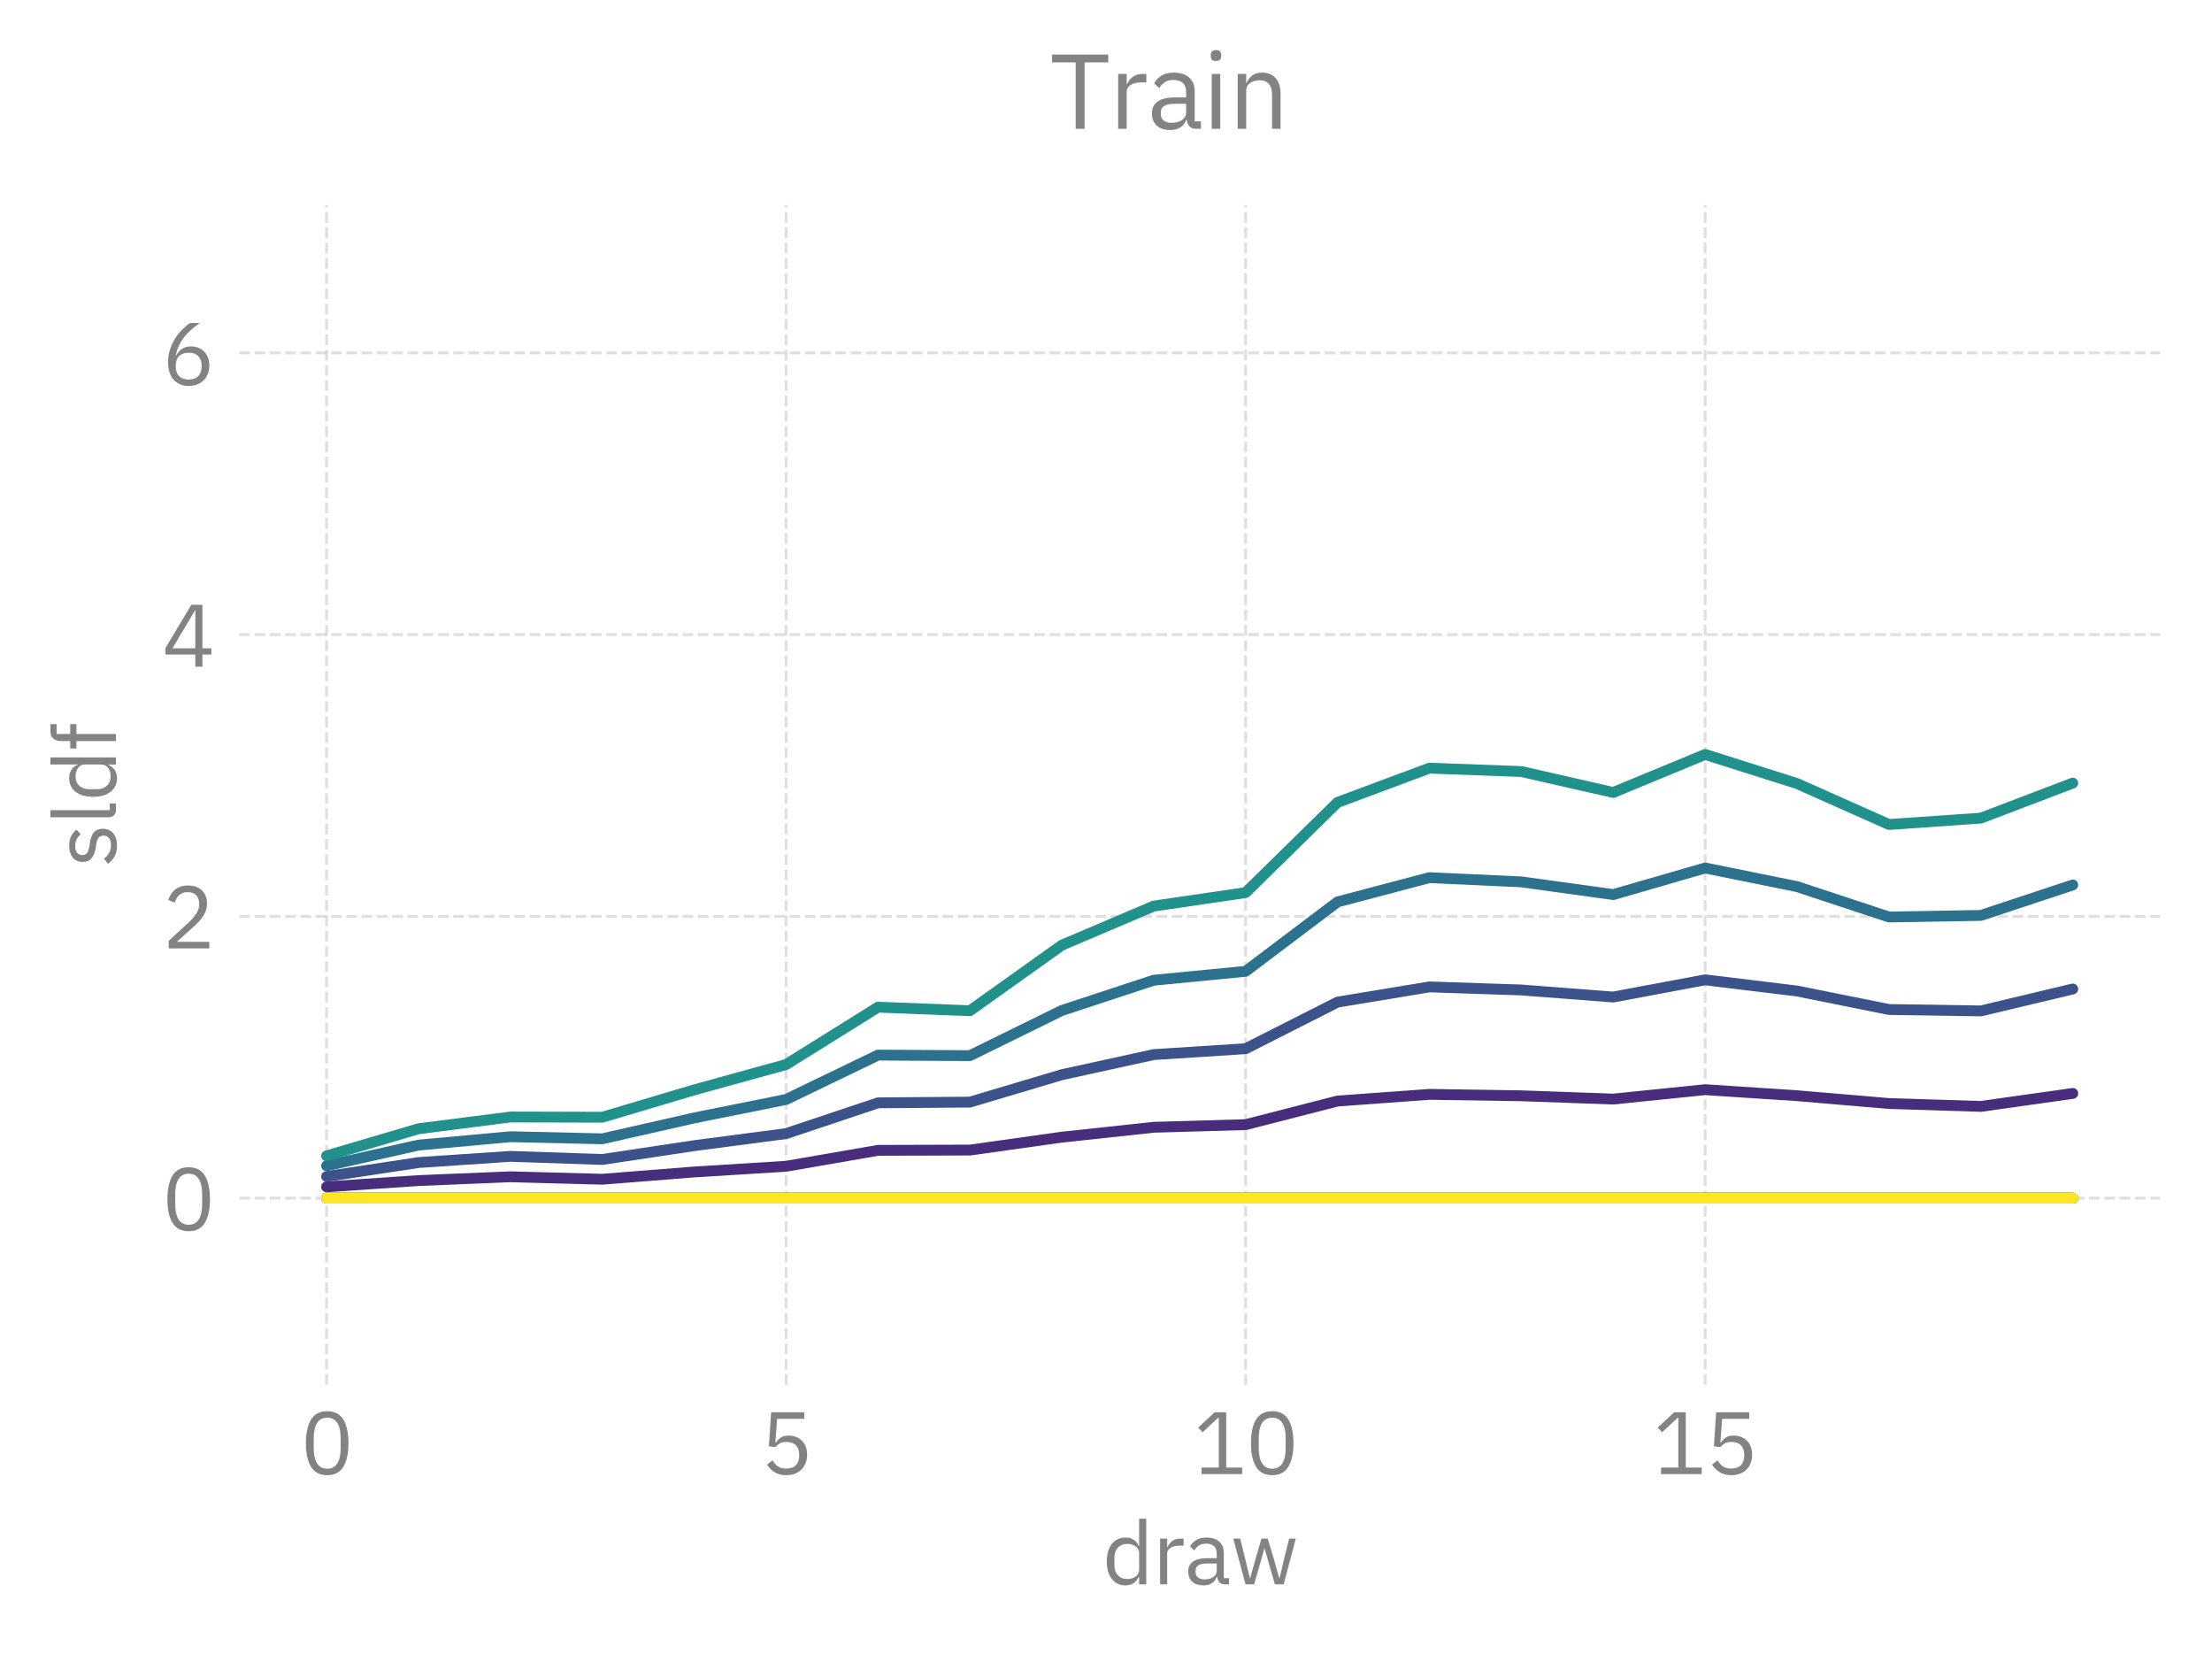 <?xml version="1.0" encoding="utf-8" standalone="no"?>
<!DOCTYPE svg PUBLIC "-//W3C//DTD SVG 1.1//EN"
  "http://www.w3.org/Graphics/SVG/1.1/DTD/svg11.dtd">
<svg xmlns:xlink="http://www.w3.org/1999/xlink" width="306.756pt" height="229.27pt" viewBox="0 0 306.756 229.27" xmlns="http://www.w3.org/2000/svg" version="1.1">
 <defs>
  <style type="text/css">*{stroke-linejoin: round; stroke-linecap: butt}</style>
 </defs>
 <g id="figure_1">
  <g id="patch_1">
   <path d="M 0 229.27 
L 306.756 229.27 
L 306.756 0 
L 0 0 
L 0 229.27 
z
" style="fill: none"/>
  </g>
  <g id="axes_1">
   <g id="patch_2">
    <path d="M 33.18 192.01 
L 299.556 192.01 
L 299.556 28.443 
L 33.18 28.443 
L 33.18 192.01 
z
" style="fill: none"/>
   </g>
   <g id="matplotlib.axis_1">
    <g id="xtick_1">
     <g id="line2d_1">
      <path d="M 45.288 192.01 
L 45.288 28.443 
" clip-path="url(#p56004e78e5)" style="fill: none; stroke-dasharray: 1.48,0.64; stroke-dashoffset: 0; stroke: #838383; stroke-opacity: 0.25; stroke-width: 0.4"/>
     </g>
     <g id="text_1">
      <!-- 0 -->
      <g style="fill: #838383" transform="translate(41.688 204.39) scale(0.12 -0.12)">
       <defs>
        <path id="IBMPlexSans-Regular-30" d="M 1920 -77 
Q 1120 -77 752 531 
Q 384 1139 384 2234 
Q 384 3328 752 3936 
Q 1120 4544 1920 4544 
Q 2720 4544 3088 3936 
Q 3456 3328 3456 2234 
Q 3456 1139 3088 531 
Q 2720 -77 1920 -77 
z
M 1920 390 
Q 2182 390 2368 499 
Q 2554 608 2669 806 
Q 2784 1005 2838 1273 
Q 2893 1542 2893 1869 
L 2893 2598 
Q 2893 2925 2838 3193 
Q 2784 3462 2669 3660 
Q 2554 3859 2368 3968 
Q 2182 4077 1920 4077 
Q 1658 4077 1472 3968 
Q 1286 3859 1171 3660 
Q 1056 3462 1001 3193 
Q 947 2925 947 2598 
L 947 1869 
Q 947 1542 1001 1273 
Q 1056 1005 1171 806 
Q 1286 608 1472 499 
Q 1658 390 1920 390 
z
" transform="scale(0.016)"/>
       </defs>
       <use xlink:href="#IBMPlexSans-Regular-30"/>
      </g>
     </g>
    </g>
    <g id="xtick_2">
     <g id="line2d_2">
      <path d="M 109.014 192.01 
L 109.014 28.443 
" clip-path="url(#p56004e78e5)" style="fill: none; stroke-dasharray: 1.48,0.64; stroke-dashoffset: 0; stroke: #838383; stroke-opacity: 0.25; stroke-width: 0.4"/>
     </g>
     <g id="text_2">
      <!-- 5 -->
      <g style="fill: #838383" transform="translate(105.414 204.39) scale(0.12 -0.12)">
       <defs>
        <path id="IBMPlexSans-Regular-35" d="M 3187 3994 
L 1229 3994 
L 1101 2291 
L 1146 2291 
Q 1306 2515 1507 2649 
Q 1709 2784 2061 2784 
Q 2349 2784 2592 2688 
Q 2835 2592 3014 2416 
Q 3194 2240 3293 1984 
Q 3392 1728 3392 1402 
Q 3392 1075 3289 803 
Q 3187 531 2992 336 
Q 2797 141 2518 32 
Q 2240 -77 1888 -77 
Q 1606 -77 1392 -13 
Q 1178 51 1011 160 
Q 845 269 720 403 
Q 595 538 493 685 
L 896 992 
Q 979 858 1072 749 
Q 1165 640 1277 563 
Q 1389 486 1536 444 
Q 1683 403 1888 403 
Q 2349 403 2585 646 
Q 2822 890 2822 1331 
L 2822 1395 
Q 2822 1837 2585 2080 
Q 2349 2323 1888 2323 
Q 1581 2323 1405 2211 
Q 1229 2099 1088 1946 
L 634 2010 
L 794 4467 
L 3187 4467 
L 3187 3994 
z
" transform="scale(0.016)"/>
       </defs>
       <use xlink:href="#IBMPlexSans-Regular-35"/>
      </g>
     </g>
    </g>
    <g id="xtick_3">
     <g id="line2d_3">
      <path d="M 172.741 192.01 
L 172.741 28.443 
" clip-path="url(#p56004e78e5)" style="fill: none; stroke-dasharray: 1.48,0.64; stroke-dashoffset: 0; stroke: #838383; stroke-opacity: 0.25; stroke-width: 0.4"/>
     </g>
     <g id="text_3">
      <!-- 10 -->
      <g style="fill: #838383" transform="translate(165.541 204.39) scale(0.12 -0.12)">
       <defs>
        <path id="IBMPlexSans-Regular-31" d="M 563 0 
L 563 474 
L 1811 474 
L 1811 4070 
L 1766 4070 
L 640 3021 
L 326 3360 
L 1510 4467 
L 2349 4467 
L 2349 474 
L 3501 474 
L 3501 0 
L 563 0 
z
" transform="scale(0.016)"/>
       </defs>
       <use xlink:href="#IBMPlexSans-Regular-31"/>
       <use xlink:href="#IBMPlexSans-Regular-30" transform="translate(60 0)"/>
      </g>
     </g>
    </g>
    <g id="xtick_4">
     <g id="line2d_4">
      <path d="M 236.467 192.01 
L 236.467 28.443 
" clip-path="url(#p56004e78e5)" style="fill: none; stroke-dasharray: 1.48,0.64; stroke-dashoffset: 0; stroke: #838383; stroke-opacity: 0.25; stroke-width: 0.4"/>
     </g>
     <g id="text_4">
      <!-- 15 -->
      <g style="fill: #838383" transform="translate(229.267 204.39) scale(0.12 -0.12)">
       <use xlink:href="#IBMPlexSans-Regular-31"/>
       <use xlink:href="#IBMPlexSans-Regular-35" transform="translate(60 0)"/>
      </g>
     </g>
    </g>
    <g id="text_5">
     <!-- draw -->
     <g style="fill: #838383" transform="translate(152.874 219.67) scale(0.12 -0.12)">
      <defs>
       <path id="IBMPlexSans-Regular-64" d="M 2656 538 
L 2630 538 
Q 2330 -77 1664 -77 
Q 1357 -77 1107 44 
Q 858 166 682 390 
Q 506 614 413 934 
Q 320 1254 320 1651 
Q 320 2048 413 2368 
Q 506 2688 682 2912 
Q 858 3136 1107 3257 
Q 1357 3379 1664 3379 
Q 2010 3379 2256 3228 
Q 2502 3078 2630 2765 
L 2656 2765 
L 2656 4736 
L 3168 4736 
L 3168 0 
L 2656 0 
L 2656 538 
z
M 1805 384 
Q 1978 384 2134 429 
Q 2291 474 2406 560 
Q 2522 646 2589 771 
Q 2656 896 2656 1056 
L 2656 2285 
Q 2656 2419 2589 2537 
Q 2522 2656 2406 2739 
Q 2291 2822 2134 2870 
Q 1978 2918 1805 2918 
Q 1370 2918 1120 2646 
Q 870 2374 870 1933 
L 870 1370 
Q 870 928 1120 656 
Q 1370 384 1805 384 
z
" transform="scale(0.016)"/>
       <path id="IBMPlexSans-Regular-72" d="M 544 0 
L 544 3302 
L 1056 3302 
L 1056 2694 
L 1088 2694 
Q 1178 2931 1408 3116 
Q 1638 3302 2042 3302 
L 2240 3302 
L 2240 2790 
L 1939 2790 
Q 1523 2790 1289 2633 
Q 1056 2477 1056 2240 
L 1056 0 
L 544 0 
z
" transform="scale(0.016)"/>
       <path id="IBMPlexSans-Regular-61" d="M 2944 0 
Q 2656 0 2531 153 
Q 2406 307 2374 538 
L 2342 538 
Q 2234 230 1984 76 
Q 1734 -77 1389 -77 
Q 864 -77 573 192 
Q 282 461 282 922 
Q 282 1389 624 1638 
Q 966 1888 1690 1888 
L 2342 1888 
L 2342 2214 
Q 2342 2566 2150 2752 
Q 1958 2938 1562 2938 
Q 1261 2938 1059 2803 
Q 858 2669 723 2445 
L 416 2733 
Q 550 3002 844 3190 
Q 1139 3379 1587 3379 
Q 2189 3379 2521 3084 
Q 2854 2790 2854 2266 
L 2854 448 
L 3232 448 
L 3232 0 
L 2944 0 
z
M 1472 358 
Q 1664 358 1824 403 
Q 1984 448 2099 531 
Q 2214 614 2278 723 
Q 2342 832 2342 960 
L 2342 1504 
L 1664 1504 
Q 1222 1504 1020 1376 
Q 819 1248 819 1005 
L 819 870 
Q 819 627 995 492 
Q 1171 358 1472 358 
z
" transform="scale(0.016)"/>
       <path id="IBMPlexSans-Regular-77" d="M 198 3302 
L 698 3302 
L 1050 1875 
L 1402 429 
L 1414 429 
L 1818 1875 
L 2234 3302 
L 2688 3302 
L 3117 1875 
L 3526 429 
L 3539 429 
L 3878 1875 
L 4237 3302 
L 4717 3302 
L 3840 0 
L 3206 0 
L 2746 1587 
L 2458 2592 
L 2445 2592 
L 2163 1587 
L 1702 0 
L 1082 0 
L 198 3302 
z
" transform="scale(0.016)"/>
      </defs>
      <use xlink:href="#IBMPlexSans-Regular-64"/>
      <use xlink:href="#IBMPlexSans-Regular-72" transform="translate(58 0)"/>
      <use xlink:href="#IBMPlexSans-Regular-61" transform="translate(94.7 0)"/>
      <use xlink:href="#IBMPlexSans-Regular-77" transform="translate(148.1 0)"/>
     </g>
    </g>
   </g>
   <g id="matplotlib.axis_2">
    <g id="ytick_1">
     <g id="line2d_5">
      <path d="M 33.18 166.124 
L 299.556 166.124 
" clip-path="url(#p56004e78e5)" style="fill: none; stroke-dasharray: 1.48,0.64; stroke-dashoffset: 0; stroke: #838383; stroke-opacity: 0.25; stroke-width: 0.4"/>
     </g>
     <g id="text_6">
      <!-- 0 -->
      <g style="fill: #838383" transform="translate(22.48 170.564) scale(0.12 -0.12)">
       <use xlink:href="#IBMPlexSans-Regular-30"/>
      </g>
     </g>
    </g>
    <g id="ytick_2">
     <g id="line2d_6">
      <path d="M 33.18 127.058 
L 299.556 127.058 
" clip-path="url(#p56004e78e5)" style="fill: none; stroke-dasharray: 1.48,0.64; stroke-dashoffset: 0; stroke: #838383; stroke-opacity: 0.25; stroke-width: 0.4"/>
     </g>
     <g id="text_7">
      <!-- 2 -->
      <g style="fill: #838383" transform="translate(22.48 131.498) scale(0.12 -0.12)">
       <defs>
        <path id="IBMPlexSans-Regular-32" d="M 3411 0 
L 480 0 
L 480 550 
L 1939 1894 
Q 2253 2182 2464 2505 
Q 2675 2829 2675 3155 
L 2675 3232 
Q 2675 3603 2470 3833 
Q 2266 4064 1850 4064 
Q 1645 4064 1491 4006 
Q 1338 3949 1226 3846 
Q 1114 3744 1040 3606 
Q 966 3469 922 3309 
L 442 3494 
Q 506 3693 618 3881 
Q 730 4070 899 4217 
Q 1069 4365 1309 4454 
Q 1549 4544 1875 4544 
Q 2202 4544 2458 4448 
Q 2714 4352 2886 4179 
Q 3059 4006 3152 3769 
Q 3245 3533 3245 3245 
Q 3245 2982 3171 2758 
Q 3098 2534 2970 2332 
Q 2842 2131 2659 1939 
Q 2477 1747 2266 1555 
L 1062 474 
L 3411 474 
L 3411 0 
z
" transform="scale(0.016)"/>
       </defs>
       <use xlink:href="#IBMPlexSans-Regular-32"/>
      </g>
     </g>
    </g>
    <g id="ytick_3">
     <g id="line2d_7">
      <path d="M 33.18 87.993 
L 299.556 87.993 
" clip-path="url(#p56004e78e5)" style="fill: none; stroke-dasharray: 1.48,0.64; stroke-dashoffset: 0; stroke: #838383; stroke-opacity: 0.25; stroke-width: 0.4"/>
     </g>
     <g id="text_8">
      <!-- 4 -->
      <g style="fill: #838383" transform="translate(22.48 92.433) scale(0.12 -0.12)">
       <defs>
        <path id="IBMPlexSans-Regular-34" d="M 2400 0 
L 2400 877 
L 243 877 
L 243 1350 
L 2112 4467 
L 2912 4467 
L 2912 1325 
L 3558 1325 
L 3558 877 
L 2912 877 
L 2912 0 
L 2400 0 
z
M 749 1325 
L 2400 1325 
L 2400 4051 
L 2368 4051 
L 749 1325 
z
" transform="scale(0.016)"/>
       </defs>
       <use xlink:href="#IBMPlexSans-Regular-34"/>
      </g>
     </g>
    </g>
    <g id="ytick_4">
     <g id="line2d_8">
      <path d="M 33.18 48.927 
L 299.556 48.927 
" clip-path="url(#p56004e78e5)" style="fill: none; stroke-dasharray: 1.48,0.64; stroke-dashoffset: 0; stroke: #838383; stroke-opacity: 0.25; stroke-width: 0.4"/>
     </g>
     <g id="text_9">
      <!-- 6 -->
      <g style="fill: #838383" transform="translate(22.48 53.367) scale(0.12 -0.12)">
       <defs>
        <path id="IBMPlexSans-Regular-36" d="M 1926 -77 
Q 1581 -77 1302 41 
Q 1024 160 829 381 
Q 634 602 531 922 
Q 429 1242 429 1638 
Q 429 2138 576 2576 
Q 723 3014 956 3376 
Q 1190 3738 1472 4016 
Q 1754 4294 2022 4467 
L 2714 4467 
Q 2355 4205 2073 3955 
Q 1792 3706 1581 3434 
Q 1370 3162 1222 2851 
Q 1075 2541 986 2150 
L 1018 2138 
Q 1178 2413 1430 2595 
Q 1683 2778 2093 2778 
Q 2381 2778 2624 2682 
Q 2867 2586 3040 2406 
Q 3213 2227 3312 1971 
Q 3411 1715 3411 1402 
Q 3411 1075 3305 803 
Q 3200 531 3005 336 
Q 2810 141 2534 32 
Q 2259 -77 1926 -77 
z
M 1920 390 
Q 2362 390 2608 633 
Q 2854 877 2854 1331 
L 2854 1382 
Q 2854 1837 2608 2080 
Q 2362 2323 1920 2323 
Q 1478 2323 1232 2080 
Q 986 1837 986 1382 
L 986 1331 
Q 986 877 1232 633 
Q 1478 390 1920 390 
z
" transform="scale(0.016)"/>
       </defs>
       <use xlink:href="#IBMPlexSans-Regular-36"/>
      </g>
     </g>
    </g>
    <g id="text_10">
     <!-- sldf -->
     <g style="fill: #838383" transform="translate(16.08 120.205) rotate(-90) scale(0.12 -0.12)">
      <defs>
       <path id="IBMPlexSans-Regular-73" d="M 1536 -77 
Q 1075 -77 764 99 
Q 454 275 230 570 
L 595 864 
Q 787 621 1024 489 
Q 1261 358 1574 358 
Q 1901 358 2083 499 
Q 2266 640 2266 896 
Q 2266 1088 2141 1225 
Q 2016 1363 1690 1414 
L 1427 1453 
Q 1197 1485 1005 1552 
Q 813 1619 669 1731 
Q 525 1843 445 2009 
Q 365 2176 365 2406 
Q 365 2650 454 2832 
Q 544 3014 701 3136 
Q 858 3258 1075 3318 
Q 1293 3379 1542 3379 
Q 1946 3379 2218 3238 
Q 2490 3098 2694 2848 
L 2355 2541 
Q 2246 2694 2035 2819 
Q 1824 2944 1504 2944 
Q 1184 2944 1021 2806 
Q 858 2669 858 2432 
Q 858 2189 1021 2080 
Q 1184 1971 1491 1920 
L 1747 1882 
Q 2298 1798 2528 1564 
Q 2758 1331 2758 954 
Q 2758 474 2432 198 
Q 2106 -77 1536 -77 
z
" transform="scale(0.016)"/>
       <path id="IBMPlexSans-Regular-6c" d="M 1088 0 
Q 819 0 681 150 
Q 544 301 544 531 
L 544 4736 
L 1056 4736 
L 1056 448 
L 1542 448 
L 1542 0 
L 1088 0 
z
" transform="scale(0.016)"/>
       <path id="IBMPlexSans-Regular-66" d="M 723 2854 
L 186 2854 
L 186 3302 
L 723 3302 
L 723 3968 
Q 723 4314 902 4525 
Q 1082 4736 1446 4736 
L 1946 4736 
L 1946 4288 
L 1235 4288 
L 1235 3302 
L 1946 3302 
L 1946 2854 
L 1235 2854 
L 1235 0 
L 723 0 
L 723 2854 
z
" transform="scale(0.016)"/>
      </defs>
      <use xlink:href="#IBMPlexSans-Regular-73"/>
      <use xlink:href="#IBMPlexSans-Regular-6c" transform="translate(48.7 0)"/>
      <use xlink:href="#IBMPlexSans-Regular-64" transform="translate(75.9 0)"/>
      <use xlink:href="#IBMPlexSans-Regular-66" transform="translate(133.9 0)"/>
     </g>
    </g>
   </g>
   <g id="line2d_9">
    <path d="M 45.288 166.124 
L 58.033 166.124 
L 70.779 166.124 
L 83.524 166.124 
L 96.269 166.124 
L 109.014 166.124 
L 121.76 166.124 
L 134.505 166.124 
L 147.25 166.124 
L 159.995 166.124 
L 172.741 166.124 
L 185.486 166.124 
L 198.231 166.124 
L 210.976 166.124 
L 223.722 166.124 
L 236.467 166.124 
L 249.212 166.124 
L 261.958 166.124 
L 274.703 166.124 
L 287.448 166.124 
" clip-path="url(#p56004e78e5)" style="fill: none"/>
   </g>
   <g id="line2d_10">
    <path d="M 45.288 166.124 
L 58.033 166.124 
L 70.779 166.124 
L 83.524 166.124 
L 96.269 166.124 
L 109.014 166.124 
L 121.76 166.124 
L 134.505 166.124 
L 147.25 166.124 
L 159.995 166.124 
L 172.741 166.124 
L 185.486 166.124 
L 198.231 166.124 
L 210.976 166.124 
L 223.722 166.124 
L 236.467 166.124 
L 249.212 166.124 
L 261.958 166.124 
L 274.703 166.124 
L 287.448 166.124 
" clip-path="url(#p56004e78e5)" style="fill: none"/>
   </g>
   <g id="line2d_11">
    <path d="M 45.288 166.124 
L 58.033 166.124 
L 70.779 166.124 
L 83.524 166.124 
L 96.269 166.124 
L 109.014 166.124 
L 121.76 166.124 
L 134.505 166.124 
L 147.25 166.124 
L 159.995 166.124 
L 172.741 166.124 
L 185.486 166.124 
L 198.231 166.124 
L 210.976 166.124 
L 223.722 166.124 
L 236.467 166.124 
L 249.212 166.124 
L 261.958 166.124 
L 274.703 166.124 
L 287.448 166.124 
" clip-path="url(#p56004e78e5)" style="fill: none"/>
   </g>
   <g id="line2d_12">
    <path d="M 45.288 166.124 
L 58.033 166.124 
L 70.779 166.124 
L 83.524 166.124 
L 96.269 166.124 
L 109.014 166.124 
L 121.76 166.124 
L 134.505 166.124 
L 147.25 166.124 
L 159.995 166.124 
L 172.741 166.124 
L 185.486 166.124 
L 198.231 166.124 
L 210.976 166.124 
L 223.722 166.124 
L 236.467 166.124 
L 249.212 166.124 
L 261.958 166.124 
L 274.703 166.124 
L 287.448 166.124 
" clip-path="url(#p56004e78e5)" style="fill: none"/>
   </g>
   <g id="line2d_13">
    <path d="M 45.288 166.124 
L 58.033 166.124 
L 70.779 166.124 
L 83.524 166.124 
L 96.269 166.124 
L 109.014 166.124 
L 121.76 166.124 
L 134.505 166.124 
L 147.25 166.124 
L 159.995 166.124 
L 172.741 166.124 
L 185.486 166.124 
L 198.231 166.124 
L 210.976 166.124 
L 223.722 166.124 
L 236.467 166.124 
L 249.212 166.124 
L 261.958 166.124 
L 274.703 166.124 
L 287.448 166.124 
" clip-path="url(#p56004e78e5)" style="fill: none"/>
   </g>
   <g id="line2d_14">
    <path d="M 45.288 166.124 
L 58.033 166.124 
L 70.779 166.124 
L 83.524 166.124 
L 96.269 166.124 
L 109.014 166.124 
L 121.76 166.124 
L 134.505 166.124 
L 147.25 166.124 
L 159.995 166.124 
L 172.741 166.124 
L 185.486 166.124 
L 198.231 166.124 
L 210.976 166.124 
L 223.722 166.124 
L 236.467 166.124 
L 249.212 166.124 
L 261.958 166.124 
L 274.703 166.124 
L 287.448 166.124 
" clip-path="url(#p56004e78e5)" style="fill: none"/>
   </g>
   <g id="line2d_15">
    <path d="M 45.288 166.124 
L 58.033 166.124 
L 70.779 166.124 
L 83.524 166.124 
L 96.269 166.124 
L 109.014 166.124 
L 121.76 166.124 
L 134.505 166.124 
L 147.25 166.124 
L 159.995 166.124 
L 172.741 166.124 
L 185.486 166.124 
L 198.231 166.124 
L 210.976 166.124 
L 223.722 166.124 
L 236.467 166.124 
L 249.212 166.124 
L 261.958 166.124 
L 274.703 166.124 
L 287.448 166.124 
" clip-path="url(#p56004e78e5)" style="fill: none"/>
   </g>
   <g id="line2d_16">
    <path d="M 45.288 166.124 
L 58.033 166.124 
L 70.779 166.124 
L 83.524 166.124 
L 96.269 166.124 
L 109.014 166.124 
L 121.76 166.124 
L 134.505 166.124 
L 147.25 166.124 
L 159.995 166.124 
L 172.741 166.124 
L 185.486 166.124 
L 198.231 166.124 
L 210.976 166.124 
L 223.722 166.124 
L 236.467 166.124 
L 249.212 166.124 
L 261.958 166.124 
L 274.703 166.124 
L 287.448 166.124 
" clip-path="url(#p56004e78e5)" style="fill: none"/>
   </g>
   <g id="line2d_17">
    <path d="M 45.288 166.124 
L 58.033 166.124 
L 70.779 166.124 
L 83.524 166.124 
L 96.269 166.124 
L 109.014 166.124 
L 121.76 166.124 
L 134.505 166.124 
L 147.25 166.124 
L 159.995 166.124 
L 172.741 166.124 
L 185.486 166.124 
L 198.231 166.124 
L 210.976 166.124 
L 223.722 166.124 
L 236.467 166.124 
L 249.212 166.124 
L 261.958 166.124 
L 274.703 166.124 
L 287.448 166.124 
" clip-path="url(#p56004e78e5)" style="fill: none; stroke: #440154; stroke-width: 1.5; stroke-linecap: round"/>
   </g>
   <g id="line2d_18">
    <path d="M 45.288 166.379 
L 58.033 164.965 
L 70.779 164.801 
L 83.524 163.743 
L 96.269 163.602 
L 109.014 158.809 
L 121.76 154.317 
L 134.505 151.067 
L 147.25 151.338 
L 159.995 150.134 
L 172.741 154.351 
L 185.486 154.188 
L 198.231 154.448 
L 210.976 154.655 
L 223.722 158.781 
L 236.467 159.425 
L 249.212 160.404 
L 261.958 160.76 
L 274.703 158.158 
L 287.448 150.556 
" clip-path="url(#p56004e78e5)" style="fill: none"/>
   </g>
   <g id="line2d_19">
    <path d="M 45.288 164.454 
L 58.033 159.4 
L 70.779 158.805 
L 83.524 157.381 
L 96.269 157.291 
L 109.014 159.199 
L 121.76 157.753 
L 134.505 158.573 
L 147.25 155.429 
L 159.995 155.998 
L 172.741 153.122 
L 185.486 152.548 
L 198.231 153.332 
L 210.976 152.606 
L 223.722 155.223 
L 236.467 150.106 
L 249.212 152.731 
L 261.958 152.579 
L 274.703 149.757 
L 287.448 146.922 
" clip-path="url(#p56004e78e5)" style="fill: none"/>
   </g>
   <g id="line2d_20">
    <path d="M 45.288 158.06 
L 58.033 163.895 
L 70.779 167.469 
L 83.524 169.568 
L 96.269 167.141 
L 109.014 163.913 
L 121.76 161.518 
L 134.505 166.87 
L 147.25 168.367 
L 159.995 165.181 
L 172.741 163.233 
L 185.486 155.845 
L 198.231 153.203 
L 210.976 149.986 
L 223.722 155.503 
L 236.467 154.873 
L 249.212 153.869 
L 261.958 158.406 
L 274.703 158.577 
L 287.448 157.104 
" clip-path="url(#p56004e78e5)" style="fill: none"/>
   </g>
   <g id="line2d_21">
    <path d="M 45.288 158.567 
L 58.033 156.42 
L 70.779 158.777 
L 83.524 160.398 
L 96.269 164.821 
L 109.014 162.002 
L 121.76 162.719 
L 134.505 162.452 
L 147.25 161.527 
L 159.995 160.583 
L 172.741 162.278 
L 185.486 157.19 
L 198.231 152.238 
L 210.976 154.411 
L 223.722 149.365 
L 236.467 154.182 
L 249.212 143.428 
L 261.958 146.815 
L 274.703 150.594 
L 287.448 153.991 
" clip-path="url(#p56004e78e5)" style="fill: none"/>
   </g>
   <g id="line2d_22">
    <path d="M 45.288 166.32 
L 58.033 167.973 
L 70.779 164.59 
L 83.524 164.909 
L 96.269 161.88 
L 109.014 168.845 
L 121.76 164.025 
L 134.505 166.368 
L 147.25 163.161 
L 159.995 162.193 
L 172.741 161.852 
L 185.486 159.752 
L 198.231 158.938 
L 210.976 158.373 
L 223.722 157.409 
L 236.467 155.848 
L 249.212 155.455 
L 261.958 156.537 
L 274.703 159.304 
L 287.448 157.741 
" clip-path="url(#p56004e78e5)" style="fill: none"/>
   </g>
   <g id="line2d_23">
    <path d="M 45.288 164.659 
L 58.033 163.468 
L 70.779 160.032 
L 83.524 162.312 
L 96.269 157.747 
L 109.014 156.627 
L 121.76 150.178 
L 134.505 145.337 
L 147.25 141.417 
L 159.995 139.032 
L 172.741 139.021 
L 185.486 135.248 
L 198.231 134.905 
L 210.976 139.183 
L 223.722 143.382 
L 236.467 137.245 
L 249.212 141.152 
L 261.958 143.371 
L 274.703 142.84 
L 287.448 142.954 
" clip-path="url(#p56004e78e5)" style="fill: none"/>
   </g>
   <g id="line2d_24">
    <path d="M 45.288 168.736 
L 58.033 163.323 
L 70.779 159.596 
L 83.524 159.405 
L 96.269 159.331 
L 109.014 161.237 
L 121.76 162.824 
L 134.505 165.928 
L 147.25 162.706 
L 159.995 163.609 
L 172.741 164.334 
L 185.486 162.901 
L 198.231 161.916 
L 210.976 158.085 
L 223.722 150.386 
L 236.467 147.845 
L 249.212 155.546 
L 261.958 154.434 
L 274.703 155.496 
L 287.448 153.622 
" clip-path="url(#p56004e78e5)" style="fill: none"/>
   </g>
   <g id="line2d_25">
    <path d="M 45.288 169.295 
L 58.033 170.078 
L 70.779 171.244 
L 83.524 170.328 
L 96.269 168.162 
L 109.014 163.017 
L 121.76 162.647 
L 134.505 159.079 
L 147.25 157.414 
L 159.995 153.666 
L 172.741 149.271 
L 185.486 143.621 
L 198.231 144.91 
L 210.976 148.167 
L 223.722 149.06 
L 236.467 149.171 
L 249.212 152.781 
L 261.958 151.14 
L 274.703 152.519 
L 287.448 149.974 
" clip-path="url(#p56004e78e5)" style="fill: none"/>
   </g>
   <g id="line2d_26">
    <path d="M 45.288 164.559 
L 58.033 163.69 
L 70.779 163.164 
L 83.524 163.505 
L 96.269 162.497 
L 109.014 161.706 
L 121.76 159.498 
L 134.505 159.459 
L 147.25 157.67 
L 159.995 156.3 
L 172.741 155.933 
L 185.486 152.662 
L 198.231 151.736 
L 210.976 151.933 
L 223.722 152.389 
L 236.467 151.087 
L 249.212 151.921 
L 261.958 153.005 
L 274.703 153.406 
L 287.448 151.608 
" clip-path="url(#p56004e78e5)" style="fill: none; stroke: #472d7b; stroke-width: 1.5; stroke-linecap: round"/>
   </g>
   <g id="line2d_27">
    <path d="M 45.288 166.358 
L 58.033 163.941 
L 70.779 163.976 
L 83.524 161.119 
L 96.269 161.141 
L 109.014 150.261 
L 121.76 142.387 
L 134.505 136.386 
L 147.25 135.902 
L 159.995 134.311 
L 172.741 142.574 
L 185.486 142.243 
L 198.231 142.156 
L 210.976 142.681 
L 223.722 151.856 
L 236.467 152.953 
L 249.212 155.202 
L 261.958 156.216 
L 274.703 149.753 
L 287.448 135.46 
" clip-path="url(#p56004e78e5)" style="fill: none"/>
   </g>
   <g id="line2d_28">
    <path d="M 45.288 163.594 
L 58.033 152.712 
L 70.779 151.3 
L 83.524 148.908 
L 96.269 148.309 
L 109.014 152.705 
L 121.76 149.636 
L 134.505 150.968 
L 147.25 144.805 
L 159.995 145.467 
L 172.741 139.716 
L 185.486 139.01 
L 198.231 140.251 
L 210.976 139.236 
L 223.722 143.52 
L 236.467 132.946 
L 249.212 139.383 
L 261.958 138.628 
L 274.703 132.537 
L 287.448 127.61 
" clip-path="url(#p56004e78e5)" style="fill: none"/>
   </g>
   <g id="line2d_29">
    <path d="M 45.288 150.22 
L 58.033 161.597 
L 70.779 168.868 
L 83.524 172.744 
L 96.269 168.225 
L 109.014 162.272 
L 121.76 156.317 
L 134.505 167.884 
L 147.25 170.772 
L 159.995 164.369 
L 172.741 160.623 
L 185.486 145.322 
L 198.231 139.696 
L 210.976 133.873 
L 223.722 144.407 
L 236.467 143.411 
L 249.212 141.007 
L 261.958 151.141 
L 274.703 149.916 
L 287.448 147.581 
" clip-path="url(#p56004e78e5)" style="fill: none"/>
   </g>
   <g id="line2d_30">
    <path d="M 45.288 151.589 
L 58.033 146.836 
L 70.779 151.574 
L 83.524 154.59 
L 96.269 163.931 
L 109.014 157.507 
L 121.76 158.892 
L 134.505 158.366 
L 147.25 156.771 
L 159.995 154.505 
L 172.741 157.877 
L 185.486 148.043 
L 198.231 138.938 
L 210.976 141.756 
L 223.722 132.694 
L 236.467 141.334 
L 249.212 119.696 
L 261.958 126.769 
L 274.703 134.473 
L 287.448 141.385 
" clip-path="url(#p56004e78e5)" style="fill: none"/>
   </g>
   <g id="line2d_31">
    <path d="M 45.288 166.567 
L 58.033 169.721 
L 70.779 162.984 
L 83.524 163.45 
L 96.269 157.245 
L 109.014 171.424 
L 121.76 162.23 
L 134.505 166.705 
L 147.25 160.274 
L 159.995 157.685 
L 172.741 157.262 
L 185.486 152.954 
L 198.231 151.523 
L 210.976 150.059 
L 223.722 147.926 
L 236.467 146.27 
L 249.212 144.354 
L 261.958 147.587 
L 274.703 151.261 
L 287.448 149.393 
" clip-path="url(#p56004e78e5)" style="fill: none"/>
   </g>
   <g id="line2d_32">
    <path d="M 45.288 162.968 
L 58.033 160.708 
L 70.779 154.748 
L 83.524 158.227 
L 96.269 149.577 
L 109.014 146.848 
L 121.76 134.506 
L 134.505 123.965 
L 147.25 116.331 
L 159.995 110.736 
L 172.741 111.274 
L 185.486 103.743 
L 198.231 102.152 
L 210.976 110.715 
L 223.722 119.984 
L 236.467 108.541 
L 249.212 115.657 
L 261.958 120.711 
L 274.703 119.796 
L 287.448 119.897 
" clip-path="url(#p56004e78e5)" style="fill: none"/>
   </g>
   <g id="line2d_33">
    <path d="M 45.288 171.233 
L 58.033 160.472 
L 70.779 153.052 
L 83.524 152.662 
L 96.269 152.402 
L 109.014 156.133 
L 121.76 159.773 
L 134.505 165.92 
L 147.25 158.717 
L 159.995 160.725 
L 172.741 162.136 
L 185.486 159.49 
L 198.231 157.243 
L 210.976 150.24 
L 223.722 134.346 
L 236.467 129.62 
L 249.212 145.319 
L 261.958 141.32 
L 274.703 144.477 
L 287.448 141.715 
" clip-path="url(#p56004e78e5)" style="fill: none"/>
   </g>
   <g id="line2d_34">
    <path d="M 45.288 172.437 
L 58.033 173.532 
L 70.779 176.155 
L 83.524 174.417 
L 96.269 169.963 
L 109.014 160.255 
L 121.76 159.551 
L 134.505 152.29 
L 147.25 148.518 
L 159.995 141.961 
L 172.741 131.772 
L 185.486 120.758 
L 198.231 122.734 
L 210.976 129.533 
L 223.722 131.189 
L 236.467 131.781 
L 249.212 138.633 
L 261.958 137.382 
L 274.703 139.112 
L 287.448 133.959 
" clip-path="url(#p56004e78e5)" style="fill: none"/>
   </g>
   <g id="line2d_35">
    <path d="M 45.288 163.121 
L 58.033 161.19 
L 70.779 160.332 
L 83.524 160.764 
L 96.269 158.849 
L 109.014 157.176 
L 121.76 152.912 
L 134.505 152.81 
L 147.25 149.011 
L 159.995 146.22 
L 172.741 145.404 
L 185.486 138.946 
L 198.231 136.837 
L 210.976 137.262 
L 223.722 138.24 
L 236.467 135.857 
L 249.212 137.406 
L 261.958 139.969 
L 274.703 140.166 
L 287.448 137.125 
" clip-path="url(#p56004e78e5)" style="fill: none; stroke: #3b528b; stroke-width: 1.5; stroke-linecap: round"/>
   </g>
   <g id="line2d_36">
    <path d="M 45.288 166.378 
L 58.033 163.019 
L 70.779 164.096 
L 83.524 158.222 
L 96.269 158.03 
L 109.014 141.251 
L 121.76 130.2 
L 134.505 121.952 
L 147.25 119.867 
L 159.995 118.452 
L 172.741 131.053 
L 185.486 129.924 
L 198.231 129.423 
L 210.976 130.174 
L 223.722 144.583 
L 236.467 146.166 
L 249.212 149.905 
L 261.958 152.178 
L 274.703 141.768 
L 287.448 120.674 
" clip-path="url(#p56004e78e5)" style="fill: none"/>
   </g>
   <g id="line2d_37">
    <path d="M 45.288 163.113 
L 58.033 146.155 
L 70.779 143.722 
L 83.524 140.796 
L 96.269 139.432 
L 109.014 145.897 
L 121.76 141.467 
L 134.505 143.337 
L 147.25 134.398 
L 159.995 134.496 
L 172.741 126.289 
L 185.486 125.327 
L 198.231 127.01 
L 210.976 125.746 
L 223.722 131.116 
L 236.467 114.413 
L 249.212 126.084 
L 261.958 124.125 
L 274.703 115.154 
L 287.448 108.371 
" clip-path="url(#p56004e78e5)" style="fill: none"/>
   </g>
   <g id="line2d_38">
    <path d="M 45.288 142.795 
L 58.033 159.394 
L 70.779 169.83 
L 83.524 175.651 
L 96.269 169.119 
L 109.014 160.902 
L 121.76 150.301 
L 134.505 169.148 
L 147.25 172.921 
L 159.995 163.844 
L 172.741 158.13 
L 185.486 134.169 
L 198.231 125.871 
L 210.976 117.885 
L 223.722 133.253 
L 236.467 131.846 
L 249.212 128.061 
L 261.958 144.338 
L 274.703 140.783 
L 287.448 137.573 
" clip-path="url(#p56004e78e5)" style="fill: none"/>
   </g>
   <g id="line2d_39">
    <path d="M 45.288 145.146 
L 58.033 137.574 
L 70.779 144.581 
L 83.524 148.223 
L 96.269 162.728 
L 109.014 152.25 
L 121.76 154.543 
L 134.505 154.316 
L 147.25 152.287 
L 159.995 148.498 
L 172.741 152.903 
L 185.486 138.74 
L 198.231 125.931 
L 210.976 128.607 
L 223.722 117.056 
L 236.467 128.011 
L 249.212 95.865 
L 261.958 106.505 
L 274.703 117.914 
L 287.448 128.427 
" clip-path="url(#p56004e78e5)" style="fill: none"/>
   </g>
   <g id="line2d_40">
    <path d="M 45.288 166.749 
L 58.033 171.382 
L 70.779 161.191 
L 83.524 161.963 
L 96.269 151.929 
L 109.014 173.962 
L 121.76 160.313 
L 134.505 167.708 
L 147.25 157.15 
L 159.995 153.185 
L 172.741 151.962 
L 185.486 146.114 
L 198.231 143.951 
L 210.976 142.091 
L 223.722 138.003 
L 236.467 137.297 
L 249.212 133.261 
L 261.958 139.634 
L 274.703 143.358 
L 287.448 141.106 
" clip-path="url(#p56004e78e5)" style="fill: none"/>
   </g>
   <g id="line2d_41">
    <path d="M 45.288 160.395 
L 58.033 157.969 
L 70.779 150.212 
L 83.524 153.759 
L 96.269 141.713 
L 109.014 137.213 
L 121.76 119.388 
L 134.505 102.618 
L 147.25 90.836 
L 159.995 81.093 
L 172.741 83.782 
L 185.486 72.287 
L 198.231 69.05 
L 210.976 81.097 
L 223.722 96.564 
L 236.467 79.741 
L 249.212 90.387 
L 261.958 98.57 
L 274.703 97.029 
L 287.448 96.58 
" clip-path="url(#p56004e78e5)" style="fill: none"/>
   </g>
   <g id="line2d_42">
    <path d="M 45.288 173.561 
L 58.033 157.752 
L 70.779 146.684 
L 83.524 145.891 
L 96.269 145.503 
L 109.014 150.654 
L 121.76 157.581 
L 134.505 166.076 
L 147.25 154.243 
L 159.995 157.603 
L 172.741 159.374 
L 185.486 156.531 
L 198.231 152.148 
L 210.976 142.459 
L 223.722 118.352 
L 236.467 110.99 
L 249.212 135.521 
L 261.958 127.323 
L 274.703 133.495 
L 287.448 129.924 
" clip-path="url(#p56004e78e5)" style="fill: none"/>
   </g>
   <g id="line2d_43">
    <path d="M 45.288 174.95 
L 58.033 176.943 
L 70.779 180.544 
L 83.524 178.675 
L 96.269 171.585 
L 109.014 157.434 
L 121.76 156.543 
L 134.505 145.779 
L 147.25 139.145 
L 159.995 130.121 
L 172.741 113.925 
L 185.486 97.307 
L 198.231 100.113 
L 210.976 110.126 
L 223.722 113.347 
L 236.467 114.328 
L 249.212 124.365 
L 261.958 124.47 
L 274.703 125.888 
L 287.448 118.952 
" clip-path="url(#p56004e78e5)" style="fill: none"/>
   </g>
   <g id="line2d_44">
    <path d="M 45.288 161.636 
L 58.033 158.773 
L 70.779 157.608 
L 83.524 157.898 
L 96.269 155.005 
L 109.014 152.445 
L 121.76 146.292 
L 134.505 146.367 
L 147.25 140.106 
L 159.995 135.911 
L 172.741 134.677 
L 185.486 125.05 
L 198.231 121.687 
L 210.976 122.273 
L 223.722 124.035 
L 236.467 120.349 
L 249.212 122.931 
L 261.958 127.143 
L 274.703 126.924 
L 287.448 122.701 
" clip-path="url(#p56004e78e5)" style="fill: none; stroke: #2c728e; stroke-width: 1.5; stroke-linecap: round"/>
   </g>
   <g id="line2d_45">
    <path d="M 45.288 167.132 
L 58.033 162.296 
L 70.779 164.966 
L 83.524 155.121 
L 96.269 154.84 
L 109.014 132.537 
L 121.76 117.866 
L 134.505 107.516 
L 147.25 103.585 
L 159.995 103.014 
L 172.741 119.886 
L 185.486 118.039 
L 198.231 116.526 
L 210.976 117.528 
L 223.722 137.229 
L 236.467 139.319 
L 249.212 144.867 
L 261.958 147.488 
L 274.703 133.342 
L 287.448 105.529 
" clip-path="url(#p56004e78e5)" style="fill: none"/>
   </g>
   <g id="line2d_46">
    <path d="M 45.288 163.135 
L 58.033 139.843 
L 70.779 136.291 
L 83.524 132.914 
L 96.269 130.85 
L 109.014 138.677 
L 121.76 133.155 
L 134.505 135.731 
L 147.25 124.714 
L 159.995 123.176 
L 172.741 112.454 
L 185.486 111.431 
L 198.231 113.797 
L 210.976 111.672 
L 223.722 118.04 
L 236.467 94.977 
L 249.212 112.72 
L 261.958 109.384 
L 274.703 97.701 
L 287.448 89.284 
" clip-path="url(#p56004e78e5)" style="fill: none"/>
   </g>
   <g id="line2d_47">
    <path d="M 45.288 135.633 
L 58.033 156.76 
L 70.779 170.204 
L 83.524 178.28 
L 96.269 169.97 
L 109.014 159.156 
L 121.76 143.815 
L 134.505 170.49 
L 147.25 174.58 
L 159.995 164.311 
L 172.741 155.778 
L 185.486 122.789 
L 198.231 112.17 
L 210.976 101.79 
L 223.722 122.354 
L 236.467 120.416 
L 249.212 115.885 
L 261.958 137.375 
L 274.703 131.631 
L 287.448 127.368 
" clip-path="url(#p56004e78e5)" style="fill: none"/>
   </g>
   <g id="line2d_48">
    <path d="M 45.288 139.2 
L 58.033 128.546 
L 70.779 137.789 
L 83.524 141.677 
L 96.269 161.252 
L 109.014 146.417 
L 121.76 149.721 
L 134.505 150.466 
L 147.25 148.196 
L 159.995 142.97 
L 172.741 147.443 
L 185.486 129.943 
L 198.231 112.928 
L 210.976 115.343 
L 223.722 102.607 
L 236.467 114.438 
L 249.212 71.655 
L 261.958 86.885 
L 274.703 99.787 
L 287.448 115.429 
" clip-path="url(#p56004e78e5)" style="fill: none"/>
   </g>
   <g id="line2d_49">
    <path d="M 45.288 166.979 
L 58.033 173.094 
L 70.779 158.97 
L 83.524 160.336 
L 96.269 146.148 
L 109.014 176.535 
L 121.76 158.197 
L 134.505 169.482 
L 147.25 153.684 
L 159.995 148.842 
L 172.741 146.126 
L 185.486 139.318 
L 198.231 136.627 
L 210.976 134.713 
L 223.722 128.059 
L 236.467 128.067 
L 249.212 122.375 
L 261.958 131.884 
L 274.703 135.473 
L 287.448 133.609 
" clip-path="url(#p56004e78e5)" style="fill: none"/>
   </g>
   <g id="line2d_50">
    <path d="M 45.288 156.93 
L 58.033 155.465 
L 70.779 145.749 
L 83.524 148.878 
L 96.269 133.99 
L 109.014 127.85 
L 121.76 104.626 
L 134.505 81.822 
L 147.25 64.393 
L 159.995 50.673 
L 172.741 56.296 
L 185.486 41.06 
L 198.231 35.877 
L 210.976 50.521 
L 223.722 73.055 
L 236.467 50.67 
L 249.212 66.003 
L 261.958 76.516 
L 274.703 74.597 
L 287.448 72.952 
" clip-path="url(#p56004e78e5)" style="fill: none"/>
   </g>
   <g id="line2d_51">
    <path d="M 45.288 176.008 
L 58.033 155.505 
L 70.779 140.456 
L 83.524 139.12 
L 96.269 138.725 
L 109.014 144.916 
L 121.76 156.053 
L 134.505 166.128 
L 147.25 149.451 
L 159.995 154.482 
L 172.741 156.421 
L 185.486 154.19 
L 198.231 147.107 
L 210.976 134.17 
L 223.722 102.192 
L 236.467 92.347 
L 249.212 126.049 
L 261.958 112.626 
L 274.703 122.249 
L 287.448 118.731 
" clip-path="url(#p56004e78e5)" style="fill: none"/>
   </g>
   <g id="line2d_52">
    <path d="M 45.288 177.096 
L 58.033 180.53 
L 70.779 184.575 
L 83.524 182.931 
L 96.269 173.147 
L 109.014 154.707 
L 121.76 153.74 
L 134.505 139.476 
L 147.25 129.811 
L 159.995 117.581 
L 172.741 95.691 
L 185.486 73.273 
L 198.231 77.008 
L 210.976 90.071 
L 223.722 95.492 
L 236.467 96.623 
L 249.212 109.573 
L 261.958 112.386 
L 274.703 112.693 
L 287.448 105.716 
" clip-path="url(#p56004e78e5)" style="fill: none"/>
   </g>
   <g id="line2d_53">
    <path d="M 45.288 160.264 
L 58.033 156.505 
L 70.779 154.875 
L 83.524 154.907 
L 96.269 151.115 
L 109.014 147.599 
L 121.76 139.647 
L 134.505 140.139 
L 147.25 131.052 
L 159.995 125.631 
L 172.741 123.762 
L 185.486 111.255 
L 198.231 106.505 
L 210.976 106.976 
L 223.722 109.878 
L 236.467 104.607 
L 249.212 108.641 
L 261.958 114.318 
L 274.703 113.434 
L 287.448 108.577 
" clip-path="url(#p56004e78e5)" style="fill: none; stroke: #21918c; stroke-width: 1.5; stroke-linecap: round"/>
   </g>
   <g id="line2d_54">
    <path d="M 45.288 166.124 
L 58.033 166.124 
L 70.779 166.124 
L 83.524 166.124 
L 96.269 166.124 
L 109.014 166.124 
L 121.76 166.124 
L 134.505 166.124 
L 147.25 166.124 
L 159.995 166.124 
L 172.741 166.124 
L 185.486 166.124 
L 198.231 166.124 
L 210.976 166.124 
L 223.722 166.124 
L 236.467 166.124 
L 249.212 166.124 
L 261.958 166.124 
L 274.703 166.124 
L 287.448 166.124 
" clip-path="url(#p56004e78e5)" style="fill: none"/>
   </g>
   <g id="line2d_55">
    <path d="M 45.288 166.124 
L 58.033 166.124 
L 70.779 166.124 
L 83.524 166.124 
L 96.269 166.124 
L 109.014 166.124 
L 121.76 166.124 
L 134.505 166.124 
L 147.25 166.124 
L 159.995 166.124 
L 172.741 166.124 
L 185.486 166.124 
L 198.231 166.124 
L 210.976 166.124 
L 223.722 166.124 
L 236.467 166.124 
L 249.212 166.124 
L 261.958 166.124 
L 274.703 166.124 
L 287.448 166.124 
" clip-path="url(#p56004e78e5)" style="fill: none"/>
   </g>
   <g id="line2d_56">
    <path d="M 45.288 166.124 
L 58.033 166.124 
L 70.779 166.124 
L 83.524 166.124 
L 96.269 166.124 
L 109.014 166.124 
L 121.76 166.124 
L 134.505 166.124 
L 147.25 166.124 
L 159.995 166.124 
L 172.741 166.124 
L 185.486 166.124 
L 198.231 166.124 
L 210.976 166.124 
L 223.722 166.124 
L 236.467 166.124 
L 249.212 166.124 
L 261.958 166.124 
L 274.703 166.124 
L 287.448 166.124 
" clip-path="url(#p56004e78e5)" style="fill: none"/>
   </g>
   <g id="line2d_57">
    <path d="M 45.288 166.124 
L 58.033 166.124 
L 70.779 166.124 
L 83.524 166.124 
L 96.269 166.124 
L 109.014 166.124 
L 121.76 166.124 
L 134.505 166.124 
L 147.25 166.124 
L 159.995 166.124 
L 172.741 166.124 
L 185.486 166.124 
L 198.231 166.124 
L 210.976 166.124 
L 223.722 166.124 
L 236.467 166.124 
L 249.212 166.124 
L 261.958 166.124 
L 274.703 166.124 
L 287.448 166.124 
" clip-path="url(#p56004e78e5)" style="fill: none"/>
   </g>
   <g id="line2d_58">
    <path d="M 45.288 166.124 
L 58.033 166.124 
L 70.779 166.124 
L 83.524 166.124 
L 96.269 166.124 
L 109.014 166.124 
L 121.76 166.124 
L 134.505 166.124 
L 147.25 166.124 
L 159.995 166.124 
L 172.741 166.124 
L 185.486 166.124 
L 198.231 166.124 
L 210.976 166.124 
L 223.722 166.124 
L 236.467 166.124 
L 249.212 166.124 
L 261.958 166.124 
L 274.703 166.124 
L 287.448 166.124 
" clip-path="url(#p56004e78e5)" style="fill: none"/>
   </g>
   <g id="line2d_59">
    <path d="M 45.288 166.124 
L 58.033 166.124 
L 70.779 166.124 
L 83.524 166.124 
L 96.269 166.124 
L 109.014 166.124 
L 121.76 166.124 
L 134.505 166.124 
L 147.25 166.124 
L 159.995 166.124 
L 172.741 166.124 
L 185.486 166.124 
L 198.231 166.124 
L 210.976 166.124 
L 223.722 166.124 
L 236.467 166.124 
L 249.212 166.124 
L 261.958 166.124 
L 274.703 166.124 
L 287.448 166.124 
" clip-path="url(#p56004e78e5)" style="fill: none"/>
   </g>
   <g id="line2d_60">
    <path d="M 45.288 166.124 
L 58.033 166.124 
L 70.779 166.124 
L 83.524 166.124 
L 96.269 166.124 
L 109.014 166.124 
L 121.76 166.124 
L 134.505 166.124 
L 147.25 166.124 
L 159.995 166.124 
L 172.741 166.124 
L 185.486 166.124 
L 198.231 166.124 
L 210.976 166.124 
L 223.722 166.124 
L 236.467 166.124 
L 249.212 166.124 
L 261.958 166.124 
L 274.703 166.124 
L 287.448 166.124 
" clip-path="url(#p56004e78e5)" style="fill: none"/>
   </g>
   <g id="line2d_61">
    <path d="M 45.288 166.124 
L 58.033 166.124 
L 70.779 166.124 
L 83.524 166.124 
L 96.269 166.124 
L 109.014 166.124 
L 121.76 166.124 
L 134.505 166.124 
L 147.25 166.124 
L 159.995 166.124 
L 172.741 166.124 
L 185.486 166.124 
L 198.231 166.124 
L 210.976 166.124 
L 223.722 166.124 
L 236.467 166.124 
L 249.212 166.124 
L 261.958 166.124 
L 274.703 166.124 
L 287.448 166.124 
" clip-path="url(#p56004e78e5)" style="fill: none"/>
   </g>
   <g id="line2d_62">
    <path d="M 45.288 166.124 
L 58.033 166.124 
L 70.779 166.124 
L 83.524 166.124 
L 96.269 166.124 
L 109.014 166.124 
L 121.76 166.124 
L 134.505 166.124 
L 147.25 166.124 
L 159.995 166.124 
L 172.741 166.124 
L 185.486 166.124 
L 198.231 166.124 
L 210.976 166.124 
L 223.722 166.124 
L 236.467 166.124 
L 249.212 166.124 
L 261.958 166.124 
L 274.703 166.124 
L 287.448 166.124 
" clip-path="url(#p56004e78e5)" style="fill: none; stroke: #28ae80; stroke-width: 1.5; stroke-linecap: round"/>
   </g>
   <g id="line2d_63">
    <path d="M 45.288 166.124 
L 58.033 166.124 
L 70.779 166.124 
L 83.524 166.124 
L 96.269 166.124 
L 109.014 166.124 
L 121.76 166.124 
L 134.505 166.124 
L 147.25 166.124 
L 159.995 166.124 
L 172.741 166.124 
L 185.486 166.124 
L 198.231 166.124 
L 210.976 166.124 
L 223.722 166.124 
L 236.467 166.124 
L 249.212 166.124 
L 261.958 166.124 
L 274.703 166.124 
L 287.448 166.124 
" clip-path="url(#p56004e78e5)" style="fill: none"/>
   </g>
   <g id="line2d_64">
    <path d="M 45.288 166.124 
L 58.033 166.124 
L 70.779 166.124 
L 83.524 166.124 
L 96.269 166.124 
L 109.014 166.124 
L 121.76 166.124 
L 134.505 166.124 
L 147.25 166.124 
L 159.995 166.124 
L 172.741 166.124 
L 185.486 166.124 
L 198.231 166.124 
L 210.976 166.124 
L 223.722 166.124 
L 236.467 166.124 
L 249.212 166.124 
L 261.958 166.124 
L 274.703 166.124 
L 287.448 166.124 
" clip-path="url(#p56004e78e5)" style="fill: none"/>
   </g>
   <g id="line2d_65">
    <path d="M 45.288 166.124 
L 58.033 166.124 
L 70.779 166.124 
L 83.524 166.124 
L 96.269 166.124 
L 109.014 166.124 
L 121.76 166.124 
L 134.505 166.124 
L 147.25 166.124 
L 159.995 166.124 
L 172.741 166.124 
L 185.486 166.124 
L 198.231 166.124 
L 210.976 166.124 
L 223.722 166.124 
L 236.467 166.124 
L 249.212 166.124 
L 261.958 166.124 
L 274.703 166.124 
L 287.448 166.124 
" clip-path="url(#p56004e78e5)" style="fill: none"/>
   </g>
   <g id="line2d_66">
    <path d="M 45.288 166.124 
L 58.033 166.124 
L 70.779 166.124 
L 83.524 166.124 
L 96.269 166.124 
L 109.014 166.124 
L 121.76 166.124 
L 134.505 166.124 
L 147.25 166.124 
L 159.995 166.124 
L 172.741 166.124 
L 185.486 166.124 
L 198.231 166.124 
L 210.976 166.124 
L 223.722 166.124 
L 236.467 166.124 
L 249.212 166.124 
L 261.958 166.124 
L 274.703 166.124 
L 287.448 166.124 
" clip-path="url(#p56004e78e5)" style="fill: none"/>
   </g>
   <g id="line2d_67">
    <path d="M 45.288 166.124 
L 58.033 166.124 
L 70.779 166.124 
L 83.524 166.124 
L 96.269 166.124 
L 109.014 166.124 
L 121.76 166.124 
L 134.505 166.124 
L 147.25 166.124 
L 159.995 166.124 
L 172.741 166.124 
L 185.486 166.124 
L 198.231 166.124 
L 210.976 166.124 
L 223.722 166.124 
L 236.467 166.124 
L 249.212 166.124 
L 261.958 166.124 
L 274.703 166.124 
L 287.448 166.124 
" clip-path="url(#p56004e78e5)" style="fill: none"/>
   </g>
   <g id="line2d_68">
    <path d="M 45.288 166.124 
L 58.033 166.124 
L 70.779 166.124 
L 83.524 166.124 
L 96.269 166.124 
L 109.014 166.124 
L 121.76 166.124 
L 134.505 166.124 
L 147.25 166.124 
L 159.995 166.124 
L 172.741 166.124 
L 185.486 166.124 
L 198.231 166.124 
L 210.976 166.124 
L 223.722 166.124 
L 236.467 166.124 
L 249.212 166.124 
L 261.958 166.124 
L 274.703 166.124 
L 287.448 166.124 
" clip-path="url(#p56004e78e5)" style="fill: none"/>
   </g>
   <g id="line2d_69">
    <path d="M 45.288 166.124 
L 58.033 166.124 
L 70.779 166.124 
L 83.524 166.124 
L 96.269 166.124 
L 109.014 166.124 
L 121.76 166.124 
L 134.505 166.124 
L 147.25 166.124 
L 159.995 166.124 
L 172.741 166.124 
L 185.486 166.124 
L 198.231 166.124 
L 210.976 166.124 
L 223.722 166.124 
L 236.467 166.124 
L 249.212 166.124 
L 261.958 166.124 
L 274.703 166.124 
L 287.448 166.124 
" clip-path="url(#p56004e78e5)" style="fill: none"/>
   </g>
   <g id="line2d_70">
    <path d="M 45.288 166.124 
L 58.033 166.124 
L 70.779 166.124 
L 83.524 166.124 
L 96.269 166.124 
L 109.014 166.124 
L 121.76 166.124 
L 134.505 166.124 
L 147.25 166.124 
L 159.995 166.124 
L 172.741 166.124 
L 185.486 166.124 
L 198.231 166.124 
L 210.976 166.124 
L 223.722 166.124 
L 236.467 166.124 
L 249.212 166.124 
L 261.958 166.124 
L 274.703 166.124 
L 287.448 166.124 
" clip-path="url(#p56004e78e5)" style="fill: none"/>
   </g>
   <g id="line2d_71">
    <path d="M 45.288 166.124 
L 58.033 166.124 
L 70.779 166.124 
L 83.524 166.124 
L 96.269 166.124 
L 109.014 166.124 
L 121.76 166.124 
L 134.505 166.124 
L 147.25 166.124 
L 159.995 166.124 
L 172.741 166.124 
L 185.486 166.124 
L 198.231 166.124 
L 210.976 166.124 
L 223.722 166.124 
L 236.467 166.124 
L 249.212 166.124 
L 261.958 166.124 
L 274.703 166.124 
L 287.448 166.124 
" clip-path="url(#p56004e78e5)" style="fill: none; stroke: #5ec962; stroke-width: 1.5; stroke-linecap: round"/>
   </g>
   <g id="line2d_72">
    <path d="M 45.288 166.124 
L 58.033 166.124 
L 70.779 166.124 
L 83.524 166.124 
L 96.269 166.124 
L 109.014 166.124 
L 121.76 166.124 
L 134.505 166.124 
L 147.25 166.124 
L 159.995 166.124 
L 172.741 166.124 
L 185.486 166.124 
L 198.231 166.124 
L 210.976 166.124 
L 223.722 166.124 
L 236.467 166.124 
L 249.212 166.124 
L 261.958 166.124 
L 274.703 166.124 
L 287.448 166.124 
" clip-path="url(#p56004e78e5)" style="fill: none"/>
   </g>
   <g id="line2d_73">
    <path d="M 45.288 166.124 
L 58.033 166.124 
L 70.779 166.124 
L 83.524 166.124 
L 96.269 166.124 
L 109.014 166.124 
L 121.76 166.124 
L 134.505 166.124 
L 147.25 166.124 
L 159.995 166.124 
L 172.741 166.124 
L 185.486 166.124 
L 198.231 166.124 
L 210.976 166.124 
L 223.722 166.124 
L 236.467 166.124 
L 249.212 166.124 
L 261.958 166.124 
L 274.703 166.124 
L 287.448 166.124 
" clip-path="url(#p56004e78e5)" style="fill: none"/>
   </g>
   <g id="line2d_74">
    <path d="M 45.288 166.124 
L 58.033 166.124 
L 70.779 166.124 
L 83.524 166.124 
L 96.269 166.124 
L 109.014 166.124 
L 121.76 166.124 
L 134.505 166.124 
L 147.25 166.124 
L 159.995 166.124 
L 172.741 166.124 
L 185.486 166.124 
L 198.231 166.124 
L 210.976 166.124 
L 223.722 166.124 
L 236.467 166.124 
L 249.212 166.124 
L 261.958 166.124 
L 274.703 166.124 
L 287.448 166.124 
" clip-path="url(#p56004e78e5)" style="fill: none"/>
   </g>
   <g id="line2d_75">
    <path d="M 45.288 166.124 
L 58.033 166.124 
L 70.779 166.124 
L 83.524 166.124 
L 96.269 166.124 
L 109.014 166.124 
L 121.76 166.124 
L 134.505 166.124 
L 147.25 166.124 
L 159.995 166.124 
L 172.741 166.124 
L 185.486 166.124 
L 198.231 166.124 
L 210.976 166.124 
L 223.722 166.124 
L 236.467 166.124 
L 249.212 166.124 
L 261.958 166.124 
L 274.703 166.124 
L 287.448 166.124 
" clip-path="url(#p56004e78e5)" style="fill: none"/>
   </g>
   <g id="line2d_76">
    <path d="M 45.288 166.124 
L 58.033 166.124 
L 70.779 166.124 
L 83.524 166.124 
L 96.269 166.124 
L 109.014 166.124 
L 121.76 166.124 
L 134.505 166.124 
L 147.25 166.124 
L 159.995 166.124 
L 172.741 166.124 
L 185.486 166.124 
L 198.231 166.124 
L 210.976 166.124 
L 223.722 166.124 
L 236.467 166.124 
L 249.212 166.124 
L 261.958 166.124 
L 274.703 166.124 
L 287.448 166.124 
" clip-path="url(#p56004e78e5)" style="fill: none"/>
   </g>
   <g id="line2d_77">
    <path d="M 45.288 166.124 
L 58.033 166.124 
L 70.779 166.124 
L 83.524 166.124 
L 96.269 166.124 
L 109.014 166.124 
L 121.76 166.124 
L 134.505 166.124 
L 147.25 166.124 
L 159.995 166.124 
L 172.741 166.124 
L 185.486 166.124 
L 198.231 166.124 
L 210.976 166.124 
L 223.722 166.124 
L 236.467 166.124 
L 249.212 166.124 
L 261.958 166.124 
L 274.703 166.124 
L 287.448 166.124 
" clip-path="url(#p56004e78e5)" style="fill: none"/>
   </g>
   <g id="line2d_78">
    <path d="M 45.288 166.124 
L 58.033 166.124 
L 70.779 166.124 
L 83.524 166.124 
L 96.269 166.124 
L 109.014 166.124 
L 121.76 166.124 
L 134.505 166.124 
L 147.25 166.124 
L 159.995 166.124 
L 172.741 166.124 
L 185.486 166.124 
L 198.231 166.124 
L 210.976 166.124 
L 223.722 166.124 
L 236.467 166.124 
L 249.212 166.124 
L 261.958 166.124 
L 274.703 166.124 
L 287.448 166.124 
" clip-path="url(#p56004e78e5)" style="fill: none"/>
   </g>
   <g id="line2d_79">
    <path d="M 45.288 166.124 
L 58.033 166.124 
L 70.779 166.124 
L 83.524 166.124 
L 96.269 166.124 
L 109.014 166.124 
L 121.76 166.124 
L 134.505 166.124 
L 147.25 166.124 
L 159.995 166.124 
L 172.741 166.124 
L 185.486 166.124 
L 198.231 166.124 
L 210.976 166.124 
L 223.722 166.124 
L 236.467 166.124 
L 249.212 166.124 
L 261.958 166.124 
L 274.703 166.124 
L 287.448 166.124 
" clip-path="url(#p56004e78e5)" style="fill: none"/>
   </g>
   <g id="line2d_80">
    <path d="M 45.288 166.124 
L 58.033 166.124 
L 70.779 166.124 
L 83.524 166.124 
L 96.269 166.124 
L 109.014 166.124 
L 121.76 166.124 
L 134.505 166.124 
L 147.25 166.124 
L 159.995 166.124 
L 172.741 166.124 
L 185.486 166.124 
L 198.231 166.124 
L 210.976 166.124 
L 223.722 166.124 
L 236.467 166.124 
L 249.212 166.124 
L 261.958 166.124 
L 274.703 166.124 
L 287.448 166.124 
" clip-path="url(#p56004e78e5)" style="fill: none; stroke: #addc30; stroke-width: 1.5; stroke-linecap: round"/>
   </g>
   <g id="line2d_81">
    <path d="M 45.288 166.124 
L 58.033 166.124 
L 70.779 166.124 
L 83.524 166.124 
L 96.269 166.124 
L 109.014 166.124 
L 121.76 166.124 
L 134.505 166.124 
L 147.25 166.124 
L 159.995 166.124 
L 172.741 166.124 
L 185.486 166.124 
L 198.231 166.124 
L 210.976 166.124 
L 223.722 166.124 
L 236.467 166.124 
L 249.212 166.124 
L 261.958 166.124 
L 274.703 166.124 
L 287.448 166.124 
" clip-path="url(#p56004e78e5)" style="fill: none"/>
   </g>
   <g id="line2d_82">
    <path d="M 45.288 166.124 
L 58.033 166.124 
L 70.779 166.124 
L 83.524 166.124 
L 96.269 166.124 
L 109.014 166.124 
L 121.76 166.124 
L 134.505 166.124 
L 147.25 166.124 
L 159.995 166.124 
L 172.741 166.124 
L 185.486 166.124 
L 198.231 166.124 
L 210.976 166.124 
L 223.722 166.124 
L 236.467 166.124 
L 249.212 166.124 
L 261.958 166.124 
L 274.703 166.124 
L 287.448 166.124 
" clip-path="url(#p56004e78e5)" style="fill: none"/>
   </g>
   <g id="line2d_83">
    <path d="M 45.288 166.124 
L 58.033 166.124 
L 70.779 166.124 
L 83.524 166.124 
L 96.269 166.124 
L 109.014 166.124 
L 121.76 166.124 
L 134.505 166.124 
L 147.25 166.124 
L 159.995 166.124 
L 172.741 166.124 
L 185.486 166.124 
L 198.231 166.124 
L 210.976 166.124 
L 223.722 166.124 
L 236.467 166.124 
L 249.212 166.124 
L 261.958 166.124 
L 274.703 166.124 
L 287.448 166.124 
" clip-path="url(#p56004e78e5)" style="fill: none"/>
   </g>
   <g id="line2d_84">
    <path d="M 45.288 166.124 
L 58.033 166.124 
L 70.779 166.124 
L 83.524 166.124 
L 96.269 166.124 
L 109.014 166.124 
L 121.76 166.124 
L 134.505 166.124 
L 147.25 166.124 
L 159.995 166.124 
L 172.741 166.124 
L 185.486 166.124 
L 198.231 166.124 
L 210.976 166.124 
L 223.722 166.124 
L 236.467 166.124 
L 249.212 166.124 
L 261.958 166.124 
L 274.703 166.124 
L 287.448 166.124 
" clip-path="url(#p56004e78e5)" style="fill: none"/>
   </g>
   <g id="line2d_85">
    <path d="M 45.288 166.124 
L 58.033 166.124 
L 70.779 166.124 
L 83.524 166.124 
L 96.269 166.124 
L 109.014 166.124 
L 121.76 166.124 
L 134.505 166.124 
L 147.25 166.124 
L 159.995 166.124 
L 172.741 166.124 
L 185.486 166.124 
L 198.231 166.124 
L 210.976 166.124 
L 223.722 166.124 
L 236.467 166.124 
L 249.212 166.124 
L 261.958 166.124 
L 274.703 166.124 
L 287.448 166.124 
" clip-path="url(#p56004e78e5)" style="fill: none"/>
   </g>
   <g id="line2d_86">
    <path d="M 45.288 166.124 
L 58.033 166.124 
L 70.779 166.124 
L 83.524 166.124 
L 96.269 166.124 
L 109.014 166.124 
L 121.76 166.124 
L 134.505 166.124 
L 147.25 166.124 
L 159.995 166.124 
L 172.741 166.124 
L 185.486 166.124 
L 198.231 166.124 
L 210.976 166.124 
L 223.722 166.124 
L 236.467 166.124 
L 249.212 166.124 
L 261.958 166.124 
L 274.703 166.124 
L 287.448 166.124 
" clip-path="url(#p56004e78e5)" style="fill: none"/>
   </g>
   <g id="line2d_87">
    <path d="M 45.288 166.124 
L 58.033 166.124 
L 70.779 166.124 
L 83.524 166.124 
L 96.269 166.124 
L 109.014 166.124 
L 121.76 166.124 
L 134.505 166.124 
L 147.25 166.124 
L 159.995 166.124 
L 172.741 166.124 
L 185.486 166.124 
L 198.231 166.124 
L 210.976 166.124 
L 223.722 166.124 
L 236.467 166.124 
L 249.212 166.124 
L 261.958 166.124 
L 274.703 166.124 
L 287.448 166.124 
" clip-path="url(#p56004e78e5)" style="fill: none"/>
   </g>
   <g id="line2d_88">
    <path d="M 45.288 166.124 
L 58.033 166.124 
L 70.779 166.124 
L 83.524 166.124 
L 96.269 166.124 
L 109.014 166.124 
L 121.76 166.124 
L 134.505 166.124 
L 147.25 166.124 
L 159.995 166.124 
L 172.741 166.124 
L 185.486 166.124 
L 198.231 166.124 
L 210.976 166.124 
L 223.722 166.124 
L 236.467 166.124 
L 249.212 166.124 
L 261.958 166.124 
L 274.703 166.124 
L 287.448 166.124 
" clip-path="url(#p56004e78e5)" style="fill: none"/>
   </g>
   <g id="line2d_89">
    <path d="M 45.288 166.124 
L 58.033 166.124 
L 70.779 166.124 
L 83.524 166.124 
L 96.269 166.124 
L 109.014 166.124 
L 121.76 166.124 
L 134.505 166.124 
L 147.25 166.124 
L 159.995 166.124 
L 172.741 166.124 
L 185.486 166.124 
L 198.231 166.124 
L 210.976 166.124 
L 223.722 166.124 
L 236.467 166.124 
L 249.212 166.124 
L 261.958 166.124 
L 274.703 166.124 
L 287.448 166.124 
" clip-path="url(#p56004e78e5)" style="fill: none; stroke: #fde725; stroke-width: 1.5; stroke-linecap: round"/>
   </g>
   <g id="line2d_90">
    <path d="M 45.288 166.124 
L 58.033 166.124 
L 70.779 166.124 
L 83.524 166.124 
L 96.269 166.124 
L 109.014 166.124 
L 121.76 166.124 
L 134.505 166.124 
L 147.25 166.124 
L 159.995 166.124 
L 172.741 166.124 
L 185.486 166.124 
L 198.231 166.124 
L 210.976 166.124 
L 223.722 166.124 
L 236.467 166.124 
L 249.212 166.124 
L 261.958 166.124 
L 274.703 166.124 
L 287.448 166.124 
" clip-path="url(#p56004e78e5)" style="fill: none"/>
   </g>
   <g id="line2d_91">
    <path d="M 45.288 166.124 
L 58.033 166.124 
L 70.779 166.124 
L 83.524 166.124 
L 96.269 166.124 
L 109.014 166.124 
L 121.76 166.124 
L 134.505 166.124 
L 147.25 166.124 
L 159.995 166.124 
L 172.741 166.124 
L 185.486 166.124 
L 198.231 166.124 
L 210.976 166.124 
L 223.722 166.124 
L 236.467 166.124 
L 249.212 166.124 
L 261.958 166.124 
L 274.703 166.124 
L 287.448 166.124 
" clip-path="url(#p56004e78e5)" style="fill: none"/>
   </g>
   <g id="line2d_92">
    <path d="M 45.288 166.124 
L 58.033 166.124 
L 70.779 166.124 
L 83.524 166.124 
L 96.269 166.124 
L 109.014 166.124 
L 121.76 166.124 
L 134.505 166.124 
L 147.25 166.124 
L 159.995 166.124 
L 172.741 166.124 
L 185.486 166.124 
L 198.231 166.124 
L 210.976 166.124 
L 223.722 166.124 
L 236.467 166.124 
L 249.212 166.124 
L 261.958 166.124 
L 274.703 166.124 
L 287.448 166.124 
" clip-path="url(#p56004e78e5)" style="fill: none"/>
   </g>
   <g id="line2d_93">
    <path d="M 45.288 166.124 
L 58.033 166.124 
L 70.779 166.124 
L 83.524 166.124 
L 96.269 166.124 
L 109.014 166.124 
L 121.76 166.124 
L 134.505 166.124 
L 147.25 166.124 
L 159.995 166.124 
L 172.741 166.124 
L 185.486 166.124 
L 198.231 166.124 
L 210.976 166.124 
L 223.722 166.124 
L 236.467 166.124 
L 249.212 166.124 
L 261.958 166.124 
L 274.703 166.124 
L 287.448 166.124 
" clip-path="url(#p56004e78e5)" style="fill: none"/>
   </g>
   <g id="line2d_94">
    <path d="M 45.288 166.124 
L 58.033 166.124 
L 70.779 166.124 
L 83.524 166.124 
L 96.269 166.124 
L 109.014 166.124 
L 121.76 166.124 
L 134.505 166.124 
L 147.25 166.124 
L 159.995 166.124 
L 172.741 166.124 
L 185.486 166.124 
L 198.231 166.124 
L 210.976 166.124 
L 223.722 166.124 
L 236.467 166.124 
L 249.212 166.124 
L 261.958 166.124 
L 274.703 166.124 
L 287.448 166.124 
" clip-path="url(#p56004e78e5)" style="fill: none"/>
   </g>
   <g id="line2d_95">
    <path d="M 45.288 166.124 
L 58.033 166.124 
L 70.779 166.124 
L 83.524 166.124 
L 96.269 166.124 
L 109.014 166.124 
L 121.76 166.124 
L 134.505 166.124 
L 147.25 166.124 
L 159.995 166.124 
L 172.741 166.124 
L 185.486 166.124 
L 198.231 166.124 
L 210.976 166.124 
L 223.722 166.124 
L 236.467 166.124 
L 249.212 166.124 
L 261.958 166.124 
L 274.703 166.124 
L 287.448 166.124 
" clip-path="url(#p56004e78e5)" style="fill: none"/>
   </g>
   <g id="line2d_96">
    <path d="M 45.288 166.124 
L 58.033 166.124 
L 70.779 166.124 
L 83.524 166.124 
L 96.269 166.124 
L 109.014 166.124 
L 121.76 166.124 
L 134.505 166.124 
L 147.25 166.124 
L 159.995 166.124 
L 172.741 166.124 
L 185.486 166.124 
L 198.231 166.124 
L 210.976 166.124 
L 223.722 166.124 
L 236.467 166.124 
L 249.212 166.124 
L 261.958 166.124 
L 274.703 166.124 
L 287.448 166.124 
" clip-path="url(#p56004e78e5)" style="fill: none"/>
   </g>
   <g id="line2d_97">
    <path d="M 45.288 166.124 
L 58.033 166.124 
L 70.779 166.124 
L 83.524 166.124 
L 96.269 166.124 
L 109.014 166.124 
L 121.76 166.124 
L 134.505 166.124 
L 147.25 166.124 
L 159.995 166.124 
L 172.741 166.124 
L 185.486 166.124 
L 198.231 166.124 
L 210.976 166.124 
L 223.722 166.124 
L 236.467 166.124 
L 249.212 166.124 
L 261.958 166.124 
L 274.703 166.124 
L 287.448 166.124 
" clip-path="url(#p56004e78e5)" style="fill: none"/>
   </g>
   <g id="line2d_98">
    <path clip-path="url(#p56004e78e5)" style="fill: none"/>
   </g>
   <g id="line2d_99">
    <path d="M 45.288 166.379 
L 58.033 164.965 
L 70.779 164.801 
L 83.524 163.743 
L 96.269 163.602 
L 109.014 158.809 
L 121.76 154.317 
L 134.505 151.067 
L 147.25 151.338 
L 159.995 150.134 
L 172.741 154.351 
L 185.486 154.188 
L 198.231 154.448 
L 210.976 154.655 
L 223.722 158.781 
L 236.467 159.425 
L 249.212 160.404 
L 261.958 160.76 
L 274.703 158.158 
L 287.448 150.556 
" clip-path="url(#p56004e78e5)" style="fill: none"/>
   </g>
   <g id="line2d_100">
    <path d="M 45.288 164.454 
L 58.033 159.4 
L 70.779 158.805 
L 83.524 157.381 
L 96.269 157.291 
L 109.014 159.199 
L 121.76 157.753 
L 134.505 158.573 
L 147.25 155.429 
L 159.995 155.998 
L 172.741 153.122 
L 185.486 152.548 
L 198.231 153.332 
L 210.976 152.606 
L 223.722 155.223 
L 236.467 150.106 
L 249.212 152.731 
L 261.958 152.579 
L 274.703 149.757 
L 287.448 146.922 
" clip-path="url(#p56004e78e5)" style="fill: none"/>
   </g>
   <g id="line2d_101">
    <path d="M 45.288 158.06 
L 58.033 163.895 
L 70.779 167.469 
L 83.524 169.568 
L 96.269 167.141 
L 109.014 163.913 
L 121.76 161.518 
L 134.505 166.87 
L 147.25 168.367 
L 159.995 165.181 
L 172.741 163.233 
L 185.486 155.845 
L 198.231 153.203 
L 210.976 149.986 
L 223.722 155.503 
L 236.467 154.873 
L 249.212 153.869 
L 261.958 158.406 
L 274.703 158.577 
L 287.448 157.104 
" clip-path="url(#p56004e78e5)" style="fill: none"/>
   </g>
   <g id="line2d_102">
    <path d="M 45.288 158.567 
L 58.033 156.42 
L 70.779 158.777 
L 83.524 160.398 
L 96.269 164.821 
L 109.014 162.002 
L 121.76 162.719 
L 134.505 162.452 
L 147.25 161.527 
L 159.995 160.583 
L 172.741 162.278 
L 185.486 157.19 
L 198.231 152.238 
L 210.976 154.411 
L 223.722 149.365 
L 236.467 154.182 
L 249.212 143.428 
L 261.958 146.815 
L 274.703 150.594 
L 287.448 153.991 
" clip-path="url(#p56004e78e5)" style="fill: none"/>
   </g>
   <g id="line2d_103">
    <path d="M 45.288 166.32 
L 58.033 167.973 
L 70.779 164.59 
L 83.524 164.909 
L 96.269 161.88 
L 109.014 168.845 
L 121.76 164.025 
L 134.505 166.368 
L 147.25 163.161 
L 159.995 162.193 
L 172.741 161.852 
L 185.486 159.752 
L 198.231 158.938 
L 210.976 158.373 
L 223.722 157.409 
L 236.467 155.848 
L 249.212 155.455 
L 261.958 156.537 
L 274.703 159.304 
L 287.448 157.741 
" clip-path="url(#p56004e78e5)" style="fill: none"/>
   </g>
   <g id="line2d_104">
    <path d="M 45.288 164.659 
L 58.033 163.468 
L 70.779 160.032 
L 83.524 162.312 
L 96.269 157.747 
L 109.014 156.627 
L 121.76 150.178 
L 134.505 145.337 
L 147.25 141.417 
L 159.995 139.032 
L 172.741 139.021 
L 185.486 135.248 
L 198.231 134.905 
L 210.976 139.183 
L 223.722 143.382 
L 236.467 137.245 
L 249.212 141.152 
L 261.958 143.371 
L 274.703 142.84 
L 287.448 142.954 
" clip-path="url(#p56004e78e5)" style="fill: none"/>
   </g>
   <g id="line2d_105">
    <path d="M 45.288 168.736 
L 58.033 163.323 
L 70.779 159.596 
L 83.524 159.405 
L 96.269 159.331 
L 109.014 161.237 
L 121.76 162.824 
L 134.505 165.928 
L 147.25 162.706 
L 159.995 163.609 
L 172.741 164.334 
L 185.486 162.901 
L 198.231 161.916 
L 210.976 158.085 
L 223.722 150.386 
L 236.467 147.845 
L 249.212 155.546 
L 261.958 154.434 
L 274.703 155.496 
L 287.448 153.622 
" clip-path="url(#p56004e78e5)" style="fill: none"/>
   </g>
   <g id="line2d_106">
    <path d="M 45.288 169.295 
L 58.033 170.078 
L 70.779 171.244 
L 83.524 170.328 
L 96.269 168.162 
L 109.014 163.017 
L 121.76 162.647 
L 134.505 159.079 
L 147.25 157.414 
L 159.995 153.666 
L 172.741 149.271 
L 185.486 143.621 
L 198.231 144.91 
L 210.976 148.167 
L 223.722 149.06 
L 236.467 149.171 
L 249.212 152.781 
L 261.958 151.14 
L 274.703 152.519 
L 287.448 149.974 
" clip-path="url(#p56004e78e5)" style="fill: none"/>
   </g>
   <g id="line2d_107">
    <path clip-path="url(#p56004e78e5)" style="fill: none"/>
   </g>
   <g id="line2d_108">
    <path d="M 45.288 166.358 
L 58.033 163.941 
L 70.779 163.976 
L 83.524 161.119 
L 96.269 161.141 
L 109.014 150.261 
L 121.76 142.387 
L 134.505 136.386 
L 147.25 135.902 
L 159.995 134.311 
L 172.741 142.574 
L 185.486 142.243 
L 198.231 142.156 
L 210.976 142.681 
L 223.722 151.856 
L 236.467 152.953 
L 249.212 155.202 
L 261.958 156.216 
L 274.703 149.753 
L 287.448 135.46 
" clip-path="url(#p56004e78e5)" style="fill: none"/>
   </g>
   <g id="line2d_109">
    <path d="M 45.288 163.594 
L 58.033 152.712 
L 70.779 151.3 
L 83.524 148.908 
L 96.269 148.309 
L 109.014 152.705 
L 121.76 149.636 
L 134.505 150.968 
L 147.25 144.805 
L 159.995 145.467 
L 172.741 139.716 
L 185.486 139.01 
L 198.231 140.251 
L 210.976 139.236 
L 223.722 143.52 
L 236.467 132.946 
L 249.212 139.383 
L 261.958 138.628 
L 274.703 132.537 
L 287.448 127.61 
" clip-path="url(#p56004e78e5)" style="fill: none"/>
   </g>
   <g id="line2d_110">
    <path d="M 45.288 150.22 
L 58.033 161.597 
L 70.779 168.868 
L 83.524 172.744 
L 96.269 168.225 
L 109.014 162.272 
L 121.76 156.317 
L 134.505 167.884 
L 147.25 170.772 
L 159.995 164.369 
L 172.741 160.623 
L 185.486 145.322 
L 198.231 139.696 
L 210.976 133.873 
L 223.722 144.407 
L 236.467 143.411 
L 249.212 141.007 
L 261.958 151.141 
L 274.703 149.916 
L 287.448 147.581 
" clip-path="url(#p56004e78e5)" style="fill: none"/>
   </g>
   <g id="line2d_111">
    <path d="M 45.288 151.589 
L 58.033 146.836 
L 70.779 151.574 
L 83.524 154.59 
L 96.269 163.931 
L 109.014 157.507 
L 121.76 158.892 
L 134.505 158.366 
L 147.25 156.771 
L 159.995 154.505 
L 172.741 157.877 
L 185.486 148.043 
L 198.231 138.938 
L 210.976 141.756 
L 223.722 132.694 
L 236.467 141.334 
L 249.212 119.696 
L 261.958 126.769 
L 274.703 134.473 
L 287.448 141.385 
" clip-path="url(#p56004e78e5)" style="fill: none"/>
   </g>
   <g id="line2d_112">
    <path d="M 45.288 166.567 
L 58.033 169.721 
L 70.779 162.984 
L 83.524 163.45 
L 96.269 157.245 
L 109.014 171.424 
L 121.76 162.23 
L 134.505 166.705 
L 147.25 160.274 
L 159.995 157.685 
L 172.741 157.262 
L 185.486 152.954 
L 198.231 151.523 
L 210.976 150.059 
L 223.722 147.926 
L 236.467 146.27 
L 249.212 144.354 
L 261.958 147.587 
L 274.703 151.261 
L 287.448 149.393 
" clip-path="url(#p56004e78e5)" style="fill: none"/>
   </g>
   <g id="line2d_113">
    <path d="M 45.288 162.968 
L 58.033 160.708 
L 70.779 154.748 
L 83.524 158.227 
L 96.269 149.577 
L 109.014 146.848 
L 121.76 134.506 
L 134.505 123.965 
L 147.25 116.331 
L 159.995 110.736 
L 172.741 111.274 
L 185.486 103.743 
L 198.231 102.152 
L 210.976 110.715 
L 223.722 119.984 
L 236.467 108.541 
L 249.212 115.657 
L 261.958 120.711 
L 274.703 119.796 
L 287.448 119.897 
" clip-path="url(#p56004e78e5)" style="fill: none"/>
   </g>
   <g id="line2d_114">
    <path d="M 45.288 171.233 
L 58.033 160.472 
L 70.779 153.052 
L 83.524 152.662 
L 96.269 152.402 
L 109.014 156.133 
L 121.76 159.773 
L 134.505 165.92 
L 147.25 158.717 
L 159.995 160.725 
L 172.741 162.136 
L 185.486 159.49 
L 198.231 157.243 
L 210.976 150.24 
L 223.722 134.346 
L 236.467 129.62 
L 249.212 145.319 
L 261.958 141.32 
L 274.703 144.477 
L 287.448 141.715 
" clip-path="url(#p56004e78e5)" style="fill: none"/>
   </g>
   <g id="line2d_115">
    <path d="M 45.288 172.437 
L 58.033 173.532 
L 70.779 176.155 
L 83.524 174.417 
L 96.269 169.963 
L 109.014 160.255 
L 121.76 159.551 
L 134.505 152.29 
L 147.25 148.518 
L 159.995 141.961 
L 172.741 131.772 
L 185.486 120.758 
L 198.231 122.734 
L 210.976 129.533 
L 223.722 131.189 
L 236.467 131.781 
L 249.212 138.633 
L 261.958 137.382 
L 274.703 139.112 
L 287.448 133.959 
" clip-path="url(#p56004e78e5)" style="fill: none"/>
   </g>
   <g id="line2d_116">
    <path clip-path="url(#p56004e78e5)" style="fill: none"/>
   </g>
   <g id="line2d_117">
    <path d="M 45.288 166.378 
L 58.033 163.019 
L 70.779 164.096 
L 83.524 158.222 
L 96.269 158.03 
L 109.014 141.251 
L 121.76 130.2 
L 134.505 121.952 
L 147.25 119.867 
L 159.995 118.452 
L 172.741 131.053 
L 185.486 129.924 
L 198.231 129.423 
L 210.976 130.174 
L 223.722 144.583 
L 236.467 146.166 
L 249.212 149.905 
L 261.958 152.178 
L 274.703 141.768 
L 287.448 120.674 
" clip-path="url(#p56004e78e5)" style="fill: none"/>
   </g>
   <g id="line2d_118">
    <path d="M 45.288 163.113 
L 58.033 146.155 
L 70.779 143.722 
L 83.524 140.796 
L 96.269 139.432 
L 109.014 145.897 
L 121.76 141.467 
L 134.505 143.337 
L 147.25 134.398 
L 159.995 134.496 
L 172.741 126.289 
L 185.486 125.327 
L 198.231 127.01 
L 210.976 125.746 
L 223.722 131.116 
L 236.467 114.413 
L 249.212 126.084 
L 261.958 124.125 
L 274.703 115.154 
L 287.448 108.371 
" clip-path="url(#p56004e78e5)" style="fill: none"/>
   </g>
   <g id="line2d_119">
    <path d="M 45.288 142.795 
L 58.033 159.394 
L 70.779 169.83 
L 83.524 175.651 
L 96.269 169.119 
L 109.014 160.902 
L 121.76 150.301 
L 134.505 169.148 
L 147.25 172.921 
L 159.995 163.844 
L 172.741 158.13 
L 185.486 134.169 
L 198.231 125.871 
L 210.976 117.885 
L 223.722 133.253 
L 236.467 131.846 
L 249.212 128.061 
L 261.958 144.338 
L 274.703 140.783 
L 287.448 137.573 
" clip-path="url(#p56004e78e5)" style="fill: none"/>
   </g>
   <g id="line2d_120">
    <path d="M 45.288 145.146 
L 58.033 137.574 
L 70.779 144.581 
L 83.524 148.223 
L 96.269 162.728 
L 109.014 152.25 
L 121.76 154.543 
L 134.505 154.316 
L 147.25 152.287 
L 159.995 148.498 
L 172.741 152.903 
L 185.486 138.74 
L 198.231 125.931 
L 210.976 128.607 
L 223.722 117.056 
L 236.467 128.011 
L 249.212 95.865 
L 261.958 106.505 
L 274.703 117.914 
L 287.448 128.427 
" clip-path="url(#p56004e78e5)" style="fill: none"/>
   </g>
   <g id="line2d_121">
    <path d="M 45.288 166.749 
L 58.033 171.382 
L 70.779 161.191 
L 83.524 161.963 
L 96.269 151.929 
L 109.014 173.962 
L 121.76 160.313 
L 134.505 167.708 
L 147.25 157.15 
L 159.995 153.185 
L 172.741 151.962 
L 185.486 146.114 
L 198.231 143.951 
L 210.976 142.091 
L 223.722 138.003 
L 236.467 137.297 
L 249.212 133.261 
L 261.958 139.634 
L 274.703 143.358 
L 287.448 141.106 
" clip-path="url(#p56004e78e5)" style="fill: none"/>
   </g>
   <g id="line2d_122">
    <path d="M 45.288 160.395 
L 58.033 157.969 
L 70.779 150.212 
L 83.524 153.759 
L 96.269 141.713 
L 109.014 137.213 
L 121.76 119.388 
L 134.505 102.618 
L 147.25 90.836 
L 159.995 81.093 
L 172.741 83.782 
L 185.486 72.287 
L 198.231 69.05 
L 210.976 81.097 
L 223.722 96.564 
L 236.467 79.741 
L 249.212 90.387 
L 261.958 98.57 
L 274.703 97.029 
L 287.448 96.58 
" clip-path="url(#p56004e78e5)" style="fill: none"/>
   </g>
   <g id="line2d_123">
    <path d="M 45.288 173.561 
L 58.033 157.752 
L 70.779 146.684 
L 83.524 145.891 
L 96.269 145.503 
L 109.014 150.654 
L 121.76 157.581 
L 134.505 166.076 
L 147.25 154.243 
L 159.995 157.603 
L 172.741 159.374 
L 185.486 156.531 
L 198.231 152.148 
L 210.976 142.459 
L 223.722 118.352 
L 236.467 110.99 
L 249.212 135.521 
L 261.958 127.323 
L 274.703 133.495 
L 287.448 129.924 
" clip-path="url(#p56004e78e5)" style="fill: none"/>
   </g>
   <g id="line2d_124">
    <path d="M 45.288 174.95 
L 58.033 176.943 
L 70.779 180.544 
L 83.524 178.675 
L 96.269 171.585 
L 109.014 157.434 
L 121.76 156.543 
L 134.505 145.779 
L 147.25 139.145 
L 159.995 130.121 
L 172.741 113.925 
L 185.486 97.307 
L 198.231 100.113 
L 210.976 110.126 
L 223.722 113.347 
L 236.467 114.328 
L 249.212 124.365 
L 261.958 124.47 
L 274.703 125.888 
L 287.448 118.952 
" clip-path="url(#p56004e78e5)" style="fill: none"/>
   </g>
   <g id="line2d_125">
    <path clip-path="url(#p56004e78e5)" style="fill: none"/>
   </g>
   <g id="line2d_126">
    <path d="M 45.288 167.132 
L 58.033 162.296 
L 70.779 164.966 
L 83.524 155.121 
L 96.269 154.84 
L 109.014 132.537 
L 121.76 117.866 
L 134.505 107.516 
L 147.25 103.585 
L 159.995 103.014 
L 172.741 119.886 
L 185.486 118.039 
L 198.231 116.526 
L 210.976 117.528 
L 223.722 137.229 
L 236.467 139.319 
L 249.212 144.867 
L 261.958 147.488 
L 274.703 133.342 
L 287.448 105.529 
" clip-path="url(#p56004e78e5)" style="fill: none"/>
   </g>
   <g id="line2d_127">
    <path d="M 45.288 163.135 
L 58.033 139.843 
L 70.779 136.291 
L 83.524 132.914 
L 96.269 130.85 
L 109.014 138.677 
L 121.76 133.155 
L 134.505 135.731 
L 147.25 124.714 
L 159.995 123.176 
L 172.741 112.454 
L 185.486 111.431 
L 198.231 113.797 
L 210.976 111.672 
L 223.722 118.04 
L 236.467 94.977 
L 249.212 112.72 
L 261.958 109.384 
L 274.703 97.701 
L 287.448 89.284 
" clip-path="url(#p56004e78e5)" style="fill: none"/>
   </g>
   <g id="line2d_128">
    <path d="M 45.288 135.633 
L 58.033 156.76 
L 70.779 170.204 
L 83.524 178.28 
L 96.269 169.97 
L 109.014 159.156 
L 121.76 143.815 
L 134.505 170.49 
L 147.25 174.58 
L 159.995 164.311 
L 172.741 155.778 
L 185.486 122.789 
L 198.231 112.17 
L 210.976 101.79 
L 223.722 122.354 
L 236.467 120.416 
L 249.212 115.885 
L 261.958 137.375 
L 274.703 131.631 
L 287.448 127.368 
" clip-path="url(#p56004e78e5)" style="fill: none"/>
   </g>
   <g id="line2d_129">
    <path d="M 45.288 139.2 
L 58.033 128.546 
L 70.779 137.789 
L 83.524 141.677 
L 96.269 161.252 
L 109.014 146.417 
L 121.76 149.721 
L 134.505 150.466 
L 147.25 148.196 
L 159.995 142.97 
L 172.741 147.443 
L 185.486 129.943 
L 198.231 112.928 
L 210.976 115.343 
L 223.722 102.607 
L 236.467 114.438 
L 249.212 71.655 
L 261.958 86.885 
L 274.703 99.787 
L 287.448 115.429 
" clip-path="url(#p56004e78e5)" style="fill: none"/>
   </g>
   <g id="line2d_130">
    <path d="M 45.288 166.979 
L 58.033 173.094 
L 70.779 158.97 
L 83.524 160.336 
L 96.269 146.148 
L 109.014 176.535 
L 121.76 158.197 
L 134.505 169.482 
L 147.25 153.684 
L 159.995 148.842 
L 172.741 146.126 
L 185.486 139.318 
L 198.231 136.627 
L 210.976 134.713 
L 223.722 128.059 
L 236.467 128.067 
L 249.212 122.375 
L 261.958 131.884 
L 274.703 135.473 
L 287.448 133.609 
" clip-path="url(#p56004e78e5)" style="fill: none"/>
   </g>
   <g id="line2d_131">
    <path d="M 45.288 156.93 
L 58.033 155.465 
L 70.779 145.749 
L 83.524 148.878 
L 96.269 133.99 
L 109.014 127.85 
L 121.76 104.626 
L 134.505 81.822 
L 147.25 64.393 
L 159.995 50.673 
L 172.741 56.296 
L 185.486 41.06 
L 198.231 35.877 
L 210.976 50.521 
L 223.722 73.055 
L 236.467 50.67 
L 249.212 66.003 
L 261.958 76.516 
L 274.703 74.597 
L 287.448 72.952 
" clip-path="url(#p56004e78e5)" style="fill: none"/>
   </g>
   <g id="line2d_132">
    <path d="M 45.288 176.008 
L 58.033 155.505 
L 70.779 140.456 
L 83.524 139.12 
L 96.269 138.725 
L 109.014 144.916 
L 121.76 156.053 
L 134.505 166.128 
L 147.25 149.451 
L 159.995 154.482 
L 172.741 156.421 
L 185.486 154.19 
L 198.231 147.107 
L 210.976 134.17 
L 223.722 102.192 
L 236.467 92.347 
L 249.212 126.049 
L 261.958 112.626 
L 274.703 122.249 
L 287.448 118.731 
" clip-path="url(#p56004e78e5)" style="fill: none"/>
   </g>
   <g id="line2d_133">
    <path d="M 45.288 177.096 
L 58.033 180.53 
L 70.779 184.575 
L 83.524 182.931 
L 96.269 173.147 
L 109.014 154.707 
L 121.76 153.74 
L 134.505 139.476 
L 147.25 129.811 
L 159.995 117.581 
L 172.741 95.691 
L 185.486 73.273 
L 198.231 77.008 
L 210.976 90.071 
L 223.722 95.492 
L 236.467 96.623 
L 249.212 109.573 
L 261.958 112.386 
L 274.703 112.693 
L 287.448 105.716 
" clip-path="url(#p56004e78e5)" style="fill: none"/>
   </g>
   <g id="line2d_134">
    <path clip-path="url(#p56004e78e5)" style="fill: none"/>
   </g>
   <g id="line2d_135">
    <path d="M 45.288 166.124 
L 58.033 166.124 
L 70.779 166.124 
L 83.524 166.124 
L 96.269 166.124 
L 109.014 166.124 
L 121.76 166.124 
L 134.505 166.124 
L 147.25 166.124 
L 159.995 166.124 
L 172.741 166.124 
L 185.486 166.124 
L 198.231 166.124 
L 210.976 166.124 
L 223.722 166.124 
L 236.467 166.124 
L 249.212 166.124 
L 261.958 166.124 
L 274.703 166.124 
L 287.448 166.124 
" clip-path="url(#p56004e78e5)" style="fill: none"/>
   </g>
   <g id="line2d_136">
    <path d="M 45.288 166.124 
L 58.033 166.124 
L 70.779 166.124 
L 83.524 166.124 
L 96.269 166.124 
L 109.014 166.124 
L 121.76 166.124 
L 134.505 166.124 
L 147.25 166.124 
L 159.995 166.124 
L 172.741 166.124 
L 185.486 166.124 
L 198.231 166.124 
L 210.976 166.124 
L 223.722 166.124 
L 236.467 166.124 
L 249.212 166.124 
L 261.958 166.124 
L 274.703 166.124 
L 287.448 166.124 
" clip-path="url(#p56004e78e5)" style="fill: none"/>
   </g>
   <g id="line2d_137">
    <path d="M 45.288 166.124 
L 58.033 166.124 
L 70.779 166.124 
L 83.524 166.124 
L 96.269 166.124 
L 109.014 166.124 
L 121.76 166.124 
L 134.505 166.124 
L 147.25 166.124 
L 159.995 166.124 
L 172.741 166.124 
L 185.486 166.124 
L 198.231 166.124 
L 210.976 166.124 
L 223.722 166.124 
L 236.467 166.124 
L 249.212 166.124 
L 261.958 166.124 
L 274.703 166.124 
L 287.448 166.124 
" clip-path="url(#p56004e78e5)" style="fill: none"/>
   </g>
   <g id="line2d_138">
    <path d="M 45.288 166.124 
L 58.033 166.124 
L 70.779 166.124 
L 83.524 166.124 
L 96.269 166.124 
L 109.014 166.124 
L 121.76 166.124 
L 134.505 166.124 
L 147.25 166.124 
L 159.995 166.124 
L 172.741 166.124 
L 185.486 166.124 
L 198.231 166.124 
L 210.976 166.124 
L 223.722 166.124 
L 236.467 166.124 
L 249.212 166.124 
L 261.958 166.124 
L 274.703 166.124 
L 287.448 166.124 
" clip-path="url(#p56004e78e5)" style="fill: none"/>
   </g>
   <g id="line2d_139">
    <path d="M 45.288 166.124 
L 58.033 166.124 
L 70.779 166.124 
L 83.524 166.124 
L 96.269 166.124 
L 109.014 166.124 
L 121.76 166.124 
L 134.505 166.124 
L 147.25 166.124 
L 159.995 166.124 
L 172.741 166.124 
L 185.486 166.124 
L 198.231 166.124 
L 210.976 166.124 
L 223.722 166.124 
L 236.467 166.124 
L 249.212 166.124 
L 261.958 166.124 
L 274.703 166.124 
L 287.448 166.124 
" clip-path="url(#p56004e78e5)" style="fill: none"/>
   </g>
   <g id="line2d_140">
    <path d="M 45.288 166.124 
L 58.033 166.124 
L 70.779 166.124 
L 83.524 166.124 
L 96.269 166.124 
L 109.014 166.124 
L 121.76 166.124 
L 134.505 166.124 
L 147.25 166.124 
L 159.995 166.124 
L 172.741 166.124 
L 185.486 166.124 
L 198.231 166.124 
L 210.976 166.124 
L 223.722 166.124 
L 236.467 166.124 
L 249.212 166.124 
L 261.958 166.124 
L 274.703 166.124 
L 287.448 166.124 
" clip-path="url(#p56004e78e5)" style="fill: none"/>
   </g>
   <g id="line2d_141">
    <path d="M 45.288 166.124 
L 58.033 166.124 
L 70.779 166.124 
L 83.524 166.124 
L 96.269 166.124 
L 109.014 166.124 
L 121.76 166.124 
L 134.505 166.124 
L 147.25 166.124 
L 159.995 166.124 
L 172.741 166.124 
L 185.486 166.124 
L 198.231 166.124 
L 210.976 166.124 
L 223.722 166.124 
L 236.467 166.124 
L 249.212 166.124 
L 261.958 166.124 
L 274.703 166.124 
L 287.448 166.124 
" clip-path="url(#p56004e78e5)" style="fill: none"/>
   </g>
   <g id="line2d_142">
    <path d="M 45.288 166.124 
L 58.033 166.124 
L 70.779 166.124 
L 83.524 166.124 
L 96.269 166.124 
L 109.014 166.124 
L 121.76 166.124 
L 134.505 166.124 
L 147.25 166.124 
L 159.995 166.124 
L 172.741 166.124 
L 185.486 166.124 
L 198.231 166.124 
L 210.976 166.124 
L 223.722 166.124 
L 236.467 166.124 
L 249.212 166.124 
L 261.958 166.124 
L 274.703 166.124 
L 287.448 166.124 
" clip-path="url(#p56004e78e5)" style="fill: none"/>
   </g>
   <g id="line2d_143">
    <path clip-path="url(#p56004e78e5)" style="fill: none"/>
   </g>
   <g id="line2d_144">
    <path d="M 45.288 166.124 
L 58.033 166.124 
L 70.779 166.124 
L 83.524 166.124 
L 96.269 166.124 
L 109.014 166.124 
L 121.76 166.124 
L 134.505 166.124 
L 147.25 166.124 
L 159.995 166.124 
L 172.741 166.124 
L 185.486 166.124 
L 198.231 166.124 
L 210.976 166.124 
L 223.722 166.124 
L 236.467 166.124 
L 249.212 166.124 
L 261.958 166.124 
L 274.703 166.124 
L 287.448 166.124 
" clip-path="url(#p56004e78e5)" style="fill: none"/>
   </g>
   <g id="line2d_145">
    <path d="M 45.288 166.124 
L 58.033 166.124 
L 70.779 166.124 
L 83.524 166.124 
L 96.269 166.124 
L 109.014 166.124 
L 121.76 166.124 
L 134.505 166.124 
L 147.25 166.124 
L 159.995 166.124 
L 172.741 166.124 
L 185.486 166.124 
L 198.231 166.124 
L 210.976 166.124 
L 223.722 166.124 
L 236.467 166.124 
L 249.212 166.124 
L 261.958 166.124 
L 274.703 166.124 
L 287.448 166.124 
" clip-path="url(#p56004e78e5)" style="fill: none"/>
   </g>
   <g id="line2d_146">
    <path d="M 45.288 166.124 
L 58.033 166.124 
L 70.779 166.124 
L 83.524 166.124 
L 96.269 166.124 
L 109.014 166.124 
L 121.76 166.124 
L 134.505 166.124 
L 147.25 166.124 
L 159.995 166.124 
L 172.741 166.124 
L 185.486 166.124 
L 198.231 166.124 
L 210.976 166.124 
L 223.722 166.124 
L 236.467 166.124 
L 249.212 166.124 
L 261.958 166.124 
L 274.703 166.124 
L 287.448 166.124 
" clip-path="url(#p56004e78e5)" style="fill: none"/>
   </g>
   <g id="line2d_147">
    <path d="M 45.288 166.124 
L 58.033 166.124 
L 70.779 166.124 
L 83.524 166.124 
L 96.269 166.124 
L 109.014 166.124 
L 121.76 166.124 
L 134.505 166.124 
L 147.25 166.124 
L 159.995 166.124 
L 172.741 166.124 
L 185.486 166.124 
L 198.231 166.124 
L 210.976 166.124 
L 223.722 166.124 
L 236.467 166.124 
L 249.212 166.124 
L 261.958 166.124 
L 274.703 166.124 
L 287.448 166.124 
" clip-path="url(#p56004e78e5)" style="fill: none"/>
   </g>
   <g id="line2d_148">
    <path d="M 45.288 166.124 
L 58.033 166.124 
L 70.779 166.124 
L 83.524 166.124 
L 96.269 166.124 
L 109.014 166.124 
L 121.76 166.124 
L 134.505 166.124 
L 147.25 166.124 
L 159.995 166.124 
L 172.741 166.124 
L 185.486 166.124 
L 198.231 166.124 
L 210.976 166.124 
L 223.722 166.124 
L 236.467 166.124 
L 249.212 166.124 
L 261.958 166.124 
L 274.703 166.124 
L 287.448 166.124 
" clip-path="url(#p56004e78e5)" style="fill: none"/>
   </g>
   <g id="line2d_149">
    <path d="M 45.288 166.124 
L 58.033 166.124 
L 70.779 166.124 
L 83.524 166.124 
L 96.269 166.124 
L 109.014 166.124 
L 121.76 166.124 
L 134.505 166.124 
L 147.25 166.124 
L 159.995 166.124 
L 172.741 166.124 
L 185.486 166.124 
L 198.231 166.124 
L 210.976 166.124 
L 223.722 166.124 
L 236.467 166.124 
L 249.212 166.124 
L 261.958 166.124 
L 274.703 166.124 
L 287.448 166.124 
" clip-path="url(#p56004e78e5)" style="fill: none"/>
   </g>
   <g id="line2d_150">
    <path d="M 45.288 166.124 
L 58.033 166.124 
L 70.779 166.124 
L 83.524 166.124 
L 96.269 166.124 
L 109.014 166.124 
L 121.76 166.124 
L 134.505 166.124 
L 147.25 166.124 
L 159.995 166.124 
L 172.741 166.124 
L 185.486 166.124 
L 198.231 166.124 
L 210.976 166.124 
L 223.722 166.124 
L 236.467 166.124 
L 249.212 166.124 
L 261.958 166.124 
L 274.703 166.124 
L 287.448 166.124 
" clip-path="url(#p56004e78e5)" style="fill: none"/>
   </g>
   <g id="line2d_151">
    <path d="M 45.288 166.124 
L 58.033 166.124 
L 70.779 166.124 
L 83.524 166.124 
L 96.269 166.124 
L 109.014 166.124 
L 121.76 166.124 
L 134.505 166.124 
L 147.25 166.124 
L 159.995 166.124 
L 172.741 166.124 
L 185.486 166.124 
L 198.231 166.124 
L 210.976 166.124 
L 223.722 166.124 
L 236.467 166.124 
L 249.212 166.124 
L 261.958 166.124 
L 274.703 166.124 
L 287.448 166.124 
" clip-path="url(#p56004e78e5)" style="fill: none"/>
   </g>
   <g id="line2d_152">
    <path clip-path="url(#p56004e78e5)" style="fill: none"/>
   </g>
   <g id="line2d_153">
    <path d="M 45.288 166.124 
L 58.033 166.124 
L 70.779 166.124 
L 83.524 166.124 
L 96.269 166.124 
L 109.014 166.124 
L 121.76 166.124 
L 134.505 166.124 
L 147.25 166.124 
L 159.995 166.124 
L 172.741 166.124 
L 185.486 166.124 
L 198.231 166.124 
L 210.976 166.124 
L 223.722 166.124 
L 236.467 166.124 
L 249.212 166.124 
L 261.958 166.124 
L 274.703 166.124 
L 287.448 166.124 
" clip-path="url(#p56004e78e5)" style="fill: none"/>
   </g>
   <g id="line2d_154">
    <path d="M 45.288 166.124 
L 58.033 166.124 
L 70.779 166.124 
L 83.524 166.124 
L 96.269 166.124 
L 109.014 166.124 
L 121.76 166.124 
L 134.505 166.124 
L 147.25 166.124 
L 159.995 166.124 
L 172.741 166.124 
L 185.486 166.124 
L 198.231 166.124 
L 210.976 166.124 
L 223.722 166.124 
L 236.467 166.124 
L 249.212 166.124 
L 261.958 166.124 
L 274.703 166.124 
L 287.448 166.124 
" clip-path="url(#p56004e78e5)" style="fill: none"/>
   </g>
   <g id="line2d_155">
    <path d="M 45.288 166.124 
L 58.033 166.124 
L 70.779 166.124 
L 83.524 166.124 
L 96.269 166.124 
L 109.014 166.124 
L 121.76 166.124 
L 134.505 166.124 
L 147.25 166.124 
L 159.995 166.124 
L 172.741 166.124 
L 185.486 166.124 
L 198.231 166.124 
L 210.976 166.124 
L 223.722 166.124 
L 236.467 166.124 
L 249.212 166.124 
L 261.958 166.124 
L 274.703 166.124 
L 287.448 166.124 
" clip-path="url(#p56004e78e5)" style="fill: none"/>
   </g>
   <g id="line2d_156">
    <path d="M 45.288 166.124 
L 58.033 166.124 
L 70.779 166.124 
L 83.524 166.124 
L 96.269 166.124 
L 109.014 166.124 
L 121.76 166.124 
L 134.505 166.124 
L 147.25 166.124 
L 159.995 166.124 
L 172.741 166.124 
L 185.486 166.124 
L 198.231 166.124 
L 210.976 166.124 
L 223.722 166.124 
L 236.467 166.124 
L 249.212 166.124 
L 261.958 166.124 
L 274.703 166.124 
L 287.448 166.124 
" clip-path="url(#p56004e78e5)" style="fill: none"/>
   </g>
   <g id="line2d_157">
    <path d="M 45.288 166.124 
L 58.033 166.124 
L 70.779 166.124 
L 83.524 166.124 
L 96.269 166.124 
L 109.014 166.124 
L 121.76 166.124 
L 134.505 166.124 
L 147.25 166.124 
L 159.995 166.124 
L 172.741 166.124 
L 185.486 166.124 
L 198.231 166.124 
L 210.976 166.124 
L 223.722 166.124 
L 236.467 166.124 
L 249.212 166.124 
L 261.958 166.124 
L 274.703 166.124 
L 287.448 166.124 
" clip-path="url(#p56004e78e5)" style="fill: none"/>
   </g>
   <g id="line2d_158">
    <path d="M 45.288 166.124 
L 58.033 166.124 
L 70.779 166.124 
L 83.524 166.124 
L 96.269 166.124 
L 109.014 166.124 
L 121.76 166.124 
L 134.505 166.124 
L 147.25 166.124 
L 159.995 166.124 
L 172.741 166.124 
L 185.486 166.124 
L 198.231 166.124 
L 210.976 166.124 
L 223.722 166.124 
L 236.467 166.124 
L 249.212 166.124 
L 261.958 166.124 
L 274.703 166.124 
L 287.448 166.124 
" clip-path="url(#p56004e78e5)" style="fill: none"/>
   </g>
   <g id="line2d_159">
    <path d="M 45.288 166.124 
L 58.033 166.124 
L 70.779 166.124 
L 83.524 166.124 
L 96.269 166.124 
L 109.014 166.124 
L 121.76 166.124 
L 134.505 166.124 
L 147.25 166.124 
L 159.995 166.124 
L 172.741 166.124 
L 185.486 166.124 
L 198.231 166.124 
L 210.976 166.124 
L 223.722 166.124 
L 236.467 166.124 
L 249.212 166.124 
L 261.958 166.124 
L 274.703 166.124 
L 287.448 166.124 
" clip-path="url(#p56004e78e5)" style="fill: none"/>
   </g>
   <g id="line2d_160">
    <path d="M 45.288 166.124 
L 58.033 166.124 
L 70.779 166.124 
L 83.524 166.124 
L 96.269 166.124 
L 109.014 166.124 
L 121.76 166.124 
L 134.505 166.124 
L 147.25 166.124 
L 159.995 166.124 
L 172.741 166.124 
L 185.486 166.124 
L 198.231 166.124 
L 210.976 166.124 
L 223.722 166.124 
L 236.467 166.124 
L 249.212 166.124 
L 261.958 166.124 
L 274.703 166.124 
L 287.448 166.124 
" clip-path="url(#p56004e78e5)" style="fill: none"/>
   </g>
   <g id="line2d_161">
    <path clip-path="url(#p56004e78e5)" style="fill: none"/>
   </g>
  </g>
  <g id="text_11">
   <!-- Train -->
   <g style="fill: #838383" transform="translate(145.576 17.856) scale(0.144 -0.144)">
    <defs>
     <path id="IBMPlexSans-Regular-54" d="M 2099 3994 
L 2099 0 
L 1562 0 
L 1562 3994 
L 141 3994 
L 141 4467 
L 3520 4467 
L 3520 3994 
L 2099 3994 
z
" transform="scale(0.016)"/>
     <path id="IBMPlexSans-Regular-69" d="M 800 4077 
Q 634 4077 560 4157 
Q 486 4237 486 4365 
L 486 4448 
Q 486 4576 560 4656 
Q 634 4736 800 4736 
Q 966 4736 1040 4656 
Q 1114 4576 1114 4448 
L 1114 4365 
Q 1114 4237 1040 4157 
Q 966 4077 800 4077 
z
M 544 3302 
L 1056 3302 
L 1056 0 
L 544 0 
L 544 3302 
z
" transform="scale(0.016)"/>
     <path id="IBMPlexSans-Regular-6e" d="M 544 0 
L 544 3302 
L 1056 3302 
L 1056 2765 
L 1082 2765 
Q 1203 3046 1424 3212 
Q 1645 3379 2016 3379 
Q 2528 3379 2825 3049 
Q 3123 2720 3123 2118 
L 3123 0 
L 2611 0 
L 2611 2029 
Q 2611 2918 1862 2918 
Q 1709 2918 1565 2880 
Q 1421 2842 1305 2765 
Q 1190 2688 1123 2569 
Q 1056 2451 1056 2291 
L 1056 0 
L 544 0 
z
" transform="scale(0.016)"/>
    </defs>
    <use xlink:href="#IBMPlexSans-Regular-54"/>
    <use xlink:href="#IBMPlexSans-Regular-72" transform="translate(57.2 0)"/>
    <use xlink:href="#IBMPlexSans-Regular-61" transform="translate(93.9 0)"/>
    <use xlink:href="#IBMPlexSans-Regular-69" transform="translate(147.3 0)"/>
    <use xlink:href="#IBMPlexSans-Regular-6e" transform="translate(172.3 0)"/>
   </g>
  </g>
 </g>
 <defs>
  <clipPath id="p56004e78e5">
   <rect x="33.18" y="28.443" width="266.376" height="163.567"/>
  </clipPath>
 </defs>
</svg>
